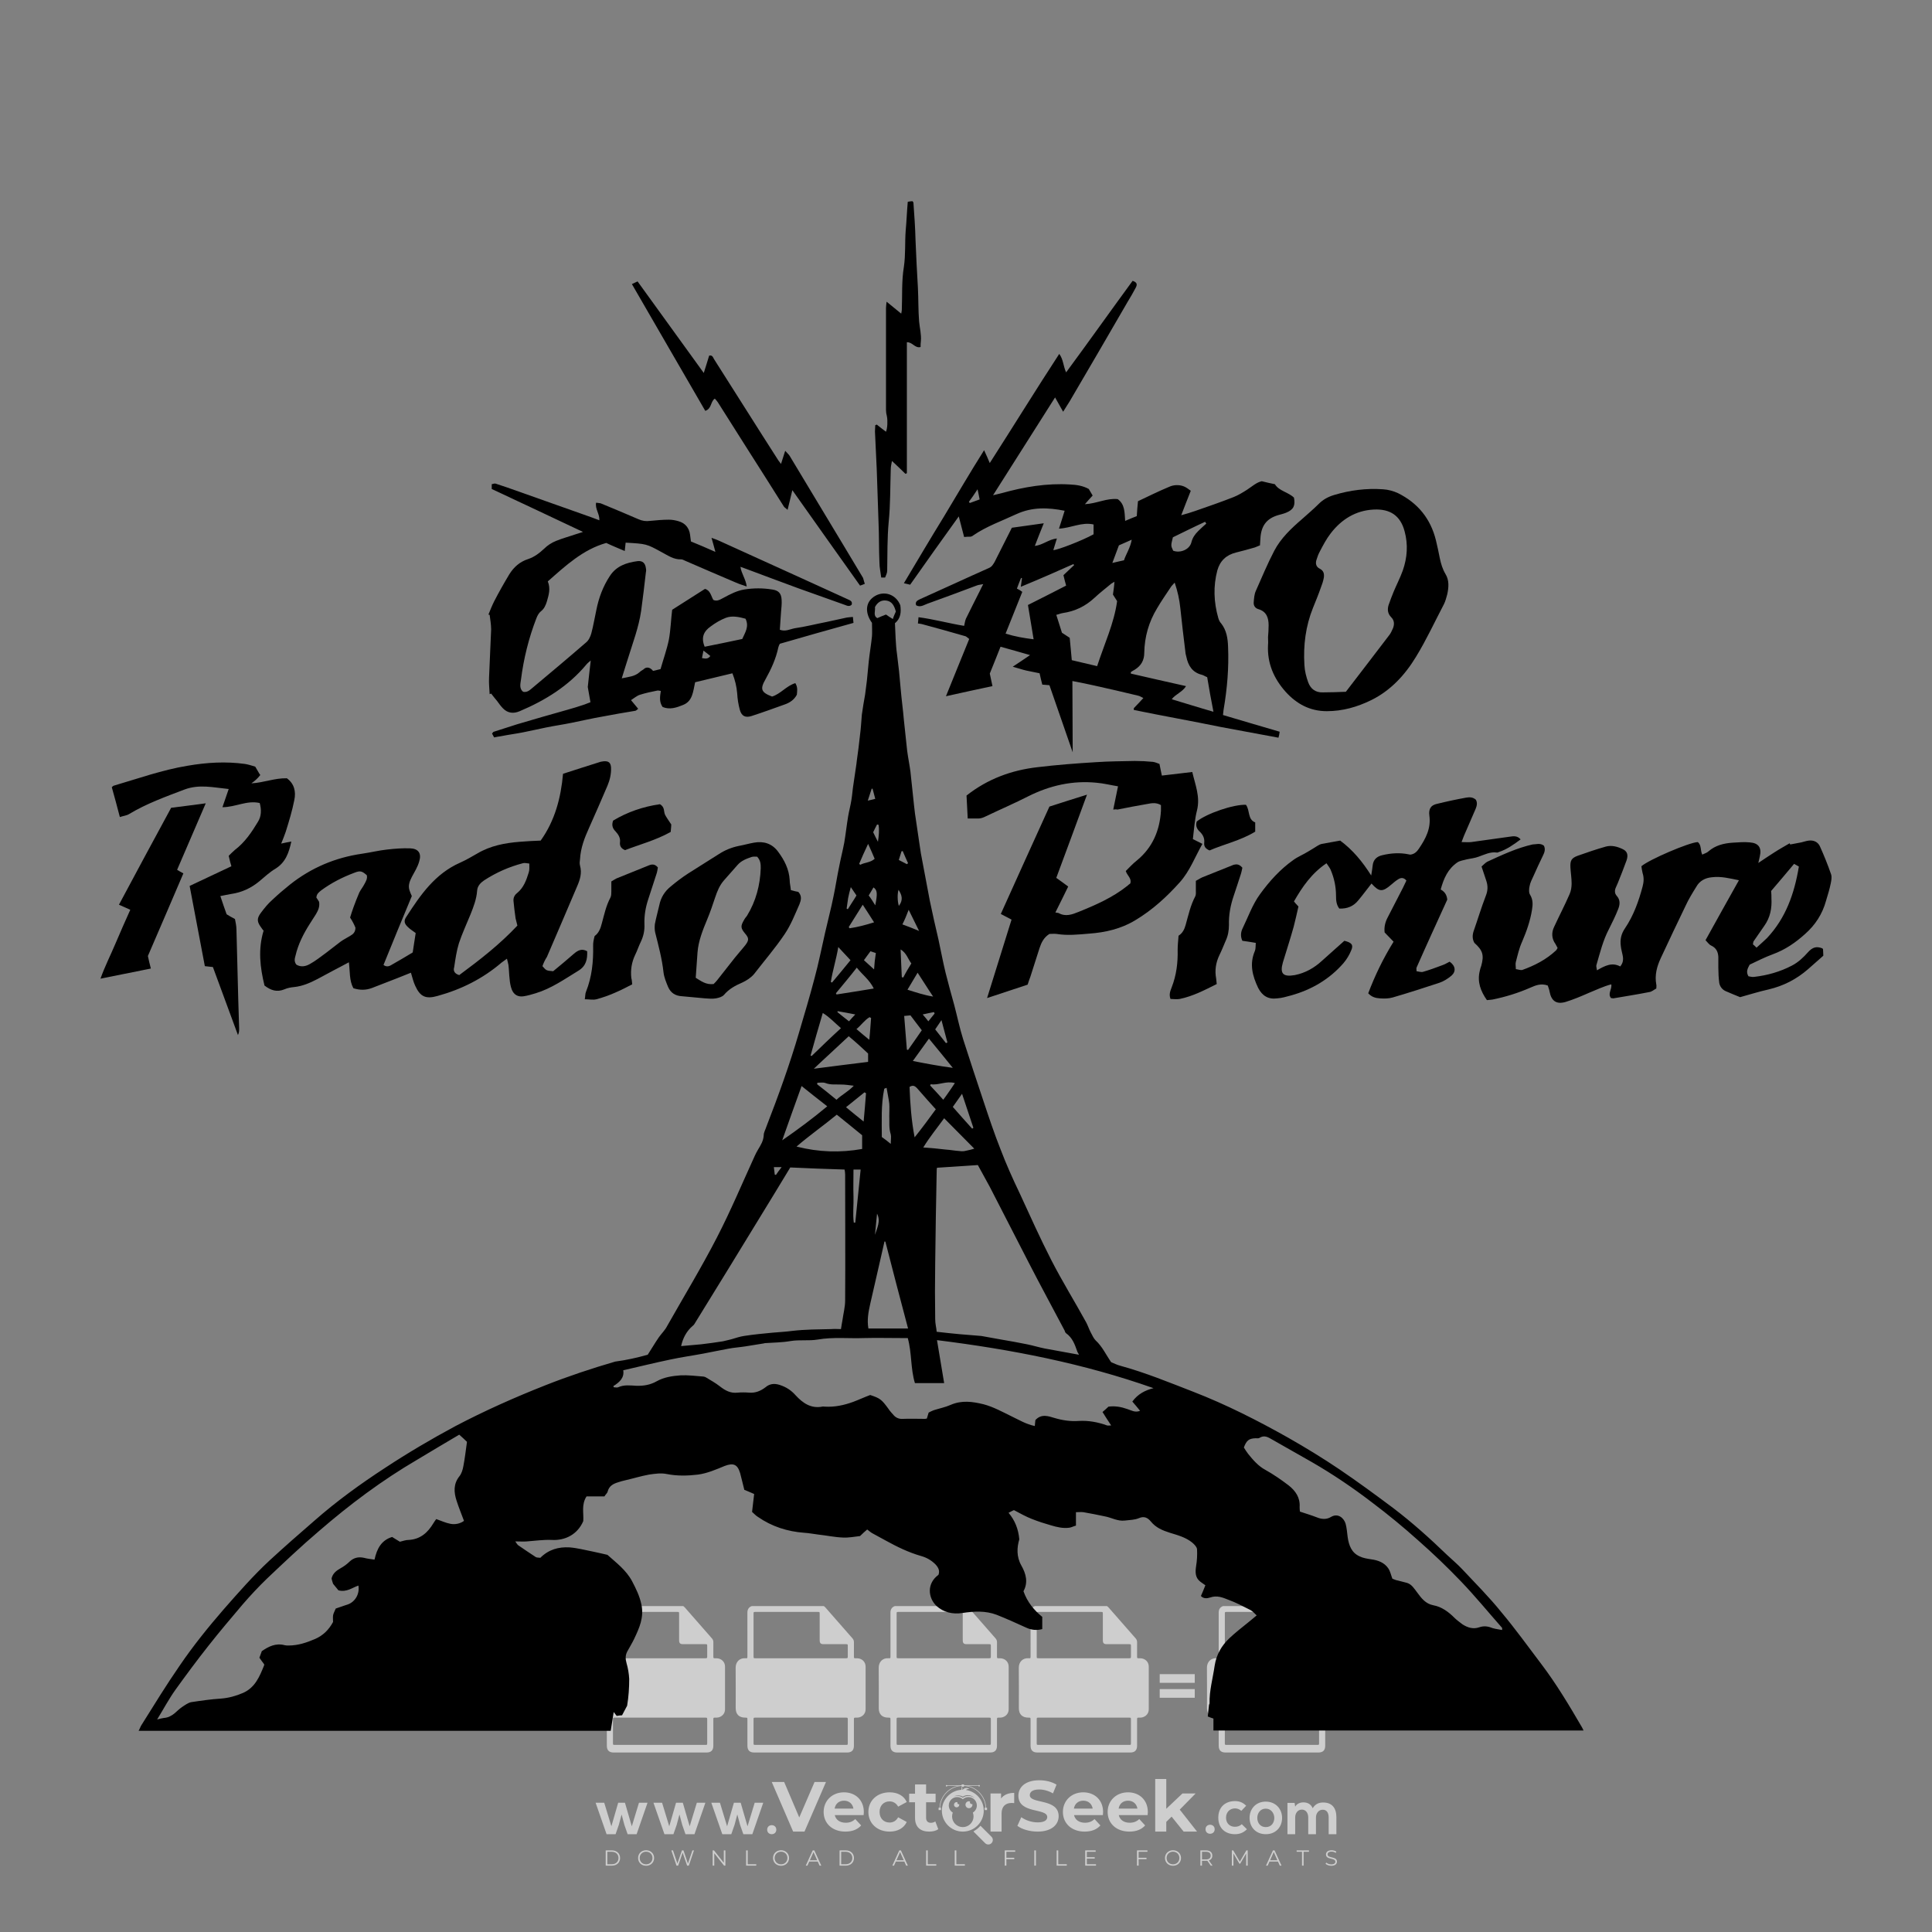 <?xml version="1.0" encoding="iso-8859-1"?>
<!-- Generator: Adobe Illustrator 24.3.0, SVG Export Plug-In . SVG Version: 6.00 Build 0)  -->
<svg version="1.1" id="Layer_1" xmlns="http://www.w3.org/2000/svg" xmlns:xlink="http://www.w3.org/1999/xlink" x="0px" y="0px"
	 viewBox="0 0 500 500" style="enable-background:new 0 0 500 500;" xml:space="preserve">
<rect x="0" y="0" width="500" height="500" fill="#808080" stroke="none"/>
<g id="watermark_1_">
	<g>
		<g id="watermark" style="opacity:0.61;">
			<g>
				<g>
					<g>
						<g>
							<polygon style="fill:#FFFFFF;" points="213.765,461.172 208.204,474.017 205.268,474.017 199.726,461.172 202.938,461.172 
								206.846,470.347 210.81,461.172 							"/>
						</g>
						<g>
							<path style="fill:#FFFFFF;" d="M223.507,469.741h-7.469c0.275,1.23,1.321,1.982,2.826,1.982c1.046,0,1.798-0.312,2.477-0.954
								l1.523,1.651c-0.917,1.046-2.294,1.597-4.074,1.597c-3.413,0-5.634-2.147-5.634-5.083c0-2.954,2.257-5.083,5.267-5.083
								c2.899,0,5.138,1.945,5.138,5.12C223.562,469.191,223.526,469.503,223.507,469.741 M216.002,468.071h4.863
								c-0.202-1.248-1.138-2.055-2.422-2.055C217.139,466.016,216.204,466.805,216.002,468.071"/>
						</g>
						<g>
							<path style="fill:#FFFFFF;" d="M224.735,468.934c0-2.973,2.294-5.083,5.505-5.083c2.074,0,3.707,0.899,4.423,2.514
								l-2.22,1.193c-0.532-0.936-1.321-1.358-2.221-1.358c-1.45,0-2.587,1.009-2.587,2.734c0,1.725,1.138,2.734,2.587,2.734
								c0.899,0,1.688-0.404,2.221-1.358l2.22,1.211c-0.716,1.578-2.349,2.495-4.423,2.495
								C227.029,474.017,224.735,471.907,224.735,468.934"/>
						</g>
						<g>
							<path style="fill:#FFFFFF;" d="M242.828,473.393c-0.587,0.422-1.45,0.624-2.331,0.624c-2.33,0-3.688-1.193-3.688-3.542
								v-4.055h-1.523v-2.202h1.523v-2.404h2.863v2.404h2.459v2.202h-2.459v4.019c0,0.844,0.458,1.303,1.229,1.303
								c0.422,0,0.844-0.128,1.156-0.367L242.828,473.393z"/>
						</g>
					</g>
					<g>
						<path style="fill:#FFFFFF;" d="M262.474,463.997v2.643c-0.238-0.018-0.422-0.037-0.642-0.037
							c-1.578,0-2.624,0.862-2.624,2.753v4.661h-2.863v-9.873h2.734v1.303C259.776,464.493,260.951,463.997,262.474,463.997"/>
					</g>
					<g>
						<path style="fill:#FFFFFF;" d="M263.299,472.53l1.009-2.239c1.083,0.789,2.697,1.339,4.239,1.339
							c1.762,0,2.477-0.587,2.477-1.376c0-2.404-7.469-0.752-7.469-5.524c0-2.184,1.762-4,5.413-4c1.615,0,3.267,0.385,4.459,1.138
							l-0.918,2.257c-1.193-0.679-2.422-1.009-3.56-1.009c-1.761,0-2.44,0.66-2.44,1.468c0,2.367,7.468,0.734,7.468,5.45
							c0,2.147-1.78,3.982-5.45,3.982C266.492,474.017,264.437,473.411,263.299,472.53"/>
					</g>
					<g>
						<path style="fill:#FFFFFF;" d="M285.428,469.741h-7.469c0.275,1.23,1.321,1.982,2.826,1.982c1.046,0,1.798-0.312,2.477-0.954
							l1.523,1.651c-0.918,1.046-2.294,1.597-4.074,1.597c-3.413,0-5.634-2.147-5.634-5.083c0-2.954,2.257-5.083,5.267-5.083
							c2.9,0,5.138,1.945,5.138,5.12C285.484,469.191,285.447,469.503,285.428,469.741 M277.923,468.071h4.863
							c-0.202-1.248-1.138-2.055-2.422-2.055C279.061,466.016,278.125,466.805,277.923,468.071"/>
					</g>
					<g>
						<path style="fill:#FFFFFF;" d="M297.007,469.741h-7.469c0.275,1.23,1.321,1.982,2.826,1.982c1.046,0,1.798-0.312,2.477-0.954
							l1.523,1.651c-0.918,1.046-2.294,1.597-4.074,1.597c-3.413,0-5.634-2.147-5.634-5.083c0-2.954,2.257-5.083,5.267-5.083
							c2.899,0,5.138,1.945,5.138,5.12C297.062,469.191,297.025,469.503,297.007,469.741 M289.501,468.071h4.863
							c-0.202-1.248-1.138-2.055-2.422-2.055C290.639,466.016,289.703,466.805,289.501,468.071"/>
					</g>
					<g>
						<polygon style="fill:#FFFFFF;" points="303.208,470.145 301.831,471.503 301.831,474.017 298.969,474.017 298.969,460.401 
							301.831,460.401 301.831,468.108 306.016,464.144 309.429,464.144 305.318,468.328 309.796,474.017 306.327,474.017 						"/>
					</g>
					<g>
						<path style="fill:#FFFFFF;" d="M256.601,475.359L256.601,475.359l-2.86-2.86c-0.435,0.508-0.953,0.943-1.534,1.284
							c-0.092,0.069-0.186,0.136-0.283,0.199l3.027,3.027c0.456,0.456,1.195,0.456,1.65,0
							C257.057,476.554,257.057,475.815,256.601,475.359"/>
					</g>
					<g>
						<path style="fill:#FFFFFF;" d="M249.984,463.244c0.221-0.173,0.495-0.281,0.797-0.281c0.042,0,0.083,0.002,0.124,0.006
							c-0.214-0.156-0.478-0.249-0.764-0.249c-0.395,0-0.744,0.18-0.981,0.458c-0.051,0-0.1,0.006-0.151,0.008
							c0.039-0.077,0.064-0.162,0.064-0.255c0-0.234-0.143-0.434-0.346-0.519c0.087,0.126,0.138,0.279,0.138,0.445
							c0,0.122-0.031,0.237-0.081,0.341c-2.811,0.201-5.03,2.539-5.03,5.4c0,2.993,2.426,5.42,5.42,5.42
							c2.993,0,5.42-2.426,5.42-5.42C254.595,465.879,252.593,463.635,249.984,463.244 M247.983,464.656
							c0.435,0,0.844,0.112,1.199,0.309c0.374-0.245,0.82-0.387,1.299-0.387c0.711,0,1.348,0.312,1.784,0.806
							c-0.435-0.379-1.004-0.61-1.627-0.61c-0.449,0-0.87,0.12-1.234,0.329c-0.079,0.046-0.156,0.096-0.229,0.15
							c-0.065-0.048-0.133-0.093-0.204-0.134c-0.369-0.219-0.8-0.344-1.26-0.344c-0.3,0-0.588,0.054-0.854,0.152
							C247.196,464.754,247.578,464.656,247.983,464.656 M251.772,469.098c0.115,0.305,0.181,0.634,0.181,0.979
							c0,1.534-1.244,2.777-2.778,2.777c-1.534,0-2.777-1.243-2.777-2.777c0-0.345,0.066-0.674,0.181-0.979
							c-0.62-0.382-1.035-1.064-1.035-1.846c0-1.197,0.971-2.168,2.168-2.168c0.565,0,1.078,0.218,1.463,0.572
							c0.386-0.354,0.899-0.572,1.464-0.572c1.197,0,2.168,0.971,2.168,2.168C252.807,468.034,252.392,468.716,251.772,469.098"/>
					</g>
					<g>
						<path style="fill:#FFFFFF;" d="M251.666,467.061c0,0.497-0.404,0.901-0.901,0.901c-0.497,0-0.901-0.404-0.901-0.901
							s0.404-0.901,0.901-0.901c0.101,0,0.197,0.017,0.287,0.047c-0.03,0.062-0.045,0.132-0.045,0.204
							c0,0.273,0.221,0.494,0.494,0.494c0.05,0,0.099-0.008,0.146-0.022C251.66,466.941,251.666,467,251.666,467.061"/>
					</g>
					<g>
						<path style="fill:#FFFFFF;" d="M248.255,467.061c0,0.376-0.305,0.681-0.681,0.681c-0.376,0-0.681-0.305-0.681-0.681
							s0.305-0.681,0.681-0.681c0.076,0,0.149,0.013,0.217,0.035c-0.023,0.047-0.034,0.1-0.034,0.155
							c0,0.206,0.167,0.374,0.374,0.374c0.038,0,0.075-0.006,0.11-0.017C248.25,466.97,248.255,467.015,248.255,467.061"/>
					</g>
					<g>
						<g>
							<g>
								<rect x="242.908" y="467.83" style="fill:#FFFFFF;" width="0.616" height="0.616"/>
							</g>
							<g>
								<rect x="254.827" y="467.83" style="fill:#FFFFFF;" width="0.616" height="0.616"/>
							</g>
							<g>
								<path style="fill:#FFFFFF;" d="M255.205,468.082h-0.14c0-3.248-2.642-5.89-5.89-5.89c-3.248,0-5.89,2.642-5.89,5.89h-0.14
									c0-1.611,0.627-3.125,1.766-4.264c1.139-1.139,2.653-1.766,4.264-1.766c1.611,0,3.125,0.627,4.264,1.766
									C254.578,464.957,255.205,466.471,255.205,468.082"/>
							</g>
						</g>
						<g>
							<rect x="248.868" y="461.814" style="fill:#FFFFFF;" width="0.616" height="0.616"/>
						</g>
						<g>
							<rect x="244.95" y="462.052" style="fill:#FFFFFF;" width="8.45" height="0.14"/>
						</g>
						<g>
							<path style="fill:#FFFFFF;" d="M245.174,462.15c0,0.108-0.088,0.196-0.196,0.196c-0.108,0-0.196-0.088-0.196-0.196
								c0-0.108,0.088-0.196,0.196-0.196C245.086,461.954,245.174,462.042,245.174,462.15"/>
						</g>
						<g>
							<path style="fill:#FFFFFF;" d="M253.596,462.15c0,0.108-0.088,0.196-0.196,0.196c-0.108,0-0.196-0.088-0.196-0.196
								c0-0.108,0.088-0.196,0.196-0.196C253.509,461.954,253.596,462.042,253.596,462.15"/>
						</g>
					</g>
				</g>
				<g>
					<path style="fill:#FFFFFF;" d="M314.356,473.409c0,1.559-2.364,1.559-2.364,0C311.993,471.851,314.356,471.851,314.356,473.409
						z"/>
				</g>
				<g>
					<g>
						<g>
							<path style="fill:#FFFFFF;" d="M161.739,466.549l1.772,6.088l1.855-6.088h2.215l-2.823,8.14h-2.33l-0.837-2.396l-0.722-2.708
								l-0.722,2.708l-0.837,2.396h-2.33l-2.839-8.14h2.231l1.855,6.088l1.756-6.088H161.739z"/>
						</g>
						<g>
							<path style="fill:#FFFFFF;" d="M176.713,466.549l1.772,6.088l1.855-6.088h2.215l-2.823,8.14h-2.33l-0.837-2.396l-0.722-2.708
								l-0.722,2.708l-0.837,2.396h-2.33l-2.839-8.14h2.231l1.855,6.088l1.756-6.088H176.713z"/>
						</g>
						<g>
							<path style="fill:#FFFFFF;" d="M191.687,466.549l1.772,6.088l1.855-6.088h2.215l-2.823,8.14h-2.33l-0.837-2.396l-0.722-2.708
								l-0.722,2.708l-0.837,2.396h-2.33l-2.839-8.14h2.231l1.855,6.088l1.756-6.088H191.687z"/>
						</g>
					</g>
					<g>
						<path style="fill:#FFFFFF;" d="M200.908,473.52c0,1.559-2.364,1.559-2.364,0C198.545,471.962,200.908,471.962,200.908,473.52z
							"/>
					</g>
					<g>
						<path style="fill:#FFFFFF;" d="M322.71,473.409c-0.935,0.919-1.919,1.28-3.117,1.28c-2.346,0-4.3-1.411-4.3-4.282
							s1.953-4.284,4.3-4.284c1.149,0,2.035,0.329,2.921,1.199l-1.264,1.329c-0.476-0.428-1.066-0.64-1.623-0.64
							c-1.346,0-2.33,0.985-2.33,2.396c0,1.542,1.05,2.362,2.297,2.362c0.64,0,1.28-0.18,1.772-0.672L322.71,473.409z"/>
					</g>
					<g>
						<path style="fill:#FFFFFF;" d="M331.805,470.472c0,2.33-1.591,4.217-4.217,4.217c-2.626,0-4.201-1.887-4.201-4.217
							c0-2.314,1.609-4.217,4.185-4.217C330.149,466.255,331.805,468.158,331.805,470.472z M325.389,470.472
							c0,1.231,0.739,2.38,2.199,2.38c1.46,0,2.199-1.149,2.199-2.38c0-1.215-0.854-2.396-2.199-2.396
							C326.144,468.077,325.389,469.258,325.389,470.472z"/>
					</g>
					<g>
						<path style="fill:#FFFFFF;" d="M338.572,474.689v-4.332c0-1.068-0.559-2.035-1.658-2.035c-1.082,0-1.722,0.967-1.722,2.035
							v4.332h-2.003v-8.107h1.855l0.148,0.985c0.426-0.82,1.362-1.116,2.133-1.116c0.969,0,1.937,0.394,2.396,1.51
							c0.723-1.149,1.658-1.478,2.708-1.478c2.297,0,3.43,1.412,3.43,3.84v4.365h-2.003v-4.365c0-1.066-0.442-1.97-1.526-1.97
							c-1.082,0-1.756,0.935-1.756,2.003v4.332H338.572z"/>
					</g>
				</g>
			</g>
		</g>
		<g style="opacity:0.61;">
			<g>
				<g>
					<path style="fill:#FFFFFF;" d="M345.988,431.299c-0.006-1.224-0.959-2.121-2.189-2.14c-0.924-0.014-0.832,0.12-0.834-0.867
						c-0.003-1.097-0.007-2.194,0.003-3.292c0.003-0.379-0.112-0.691-0.362-0.976c-2.342-2.668-4.678-5.342-7.019-8.011
						c-0.12-0.137-0.275-0.244-0.414-0.366c-6.214,0-12.427,0-18.641,0c-0.794,0.293-1.14,0.868-1.138,1.709
						c0.01,3.748,0.004,7.496,0.004,11.243c0,0.556-0.003,0.589-0.55,0.551c-1.497-0.102-2.516,0.986-2.497,2.492
						c0.044,3.476,0.013,6.953,0.014,10.429c0.001,1.58,0.867,2.443,2.45,2.449c0.582,0.002,0.582,0.002,0.582,0.6
						c0,2.219-0.001,4.438,0.001,6.657c0.001,1.192,0.58,1.771,1.768,1.771c8.013,0.001,16.027,0.001,24.04,0
						c1.168,0,1.755-0.583,1.757-1.745c0.002-2.256,0-4.512,0.001-6.768c0-0.512,0.002-0.511,0.52-0.515
						c0.271-0.002,0.541,0.008,0.809-0.058c0.996-0.246,1.69-1.044,1.694-2.069C346.003,438.696,346.005,434.997,345.988,431.299z
						 M317.537,417.162c5.337,0,10.674,0,16.01,0c0.548,0,0.554,0.007,0.554,0.561c0.001,2.243-0.001,4.486,0.001,6.73
						c0.001,0.811,0.249,1.059,1.06,1.059c1.91,0.001,3.821,0,5.731,0.001c0.458,0,0.479,0.021,0.481,0.483
						c0.003,0.887,0.002,1.775,0,2.662c-0.001,0.477-0.024,0.498-0.504,0.499c-3.895,0.001-7.79,0-11.684,0
						c-3.882,0-7.765,0-11.647,0c-0.55,0-0.552-0.001-0.552-0.561c-0.001-3.624-0.001-7.247,0-10.871
						C316.987,417.166,316.991,417.162,317.537,417.162z M340.822,451.579c-3.883,0.001-7.766,0-11.65,0c-3.871,0-7.742,0-11.613,0
						c-0.572,0-0.574-0.002-0.574-0.579c-0.001-1.997-0.001-3.994,0.001-5.991c0-0.464,0.023-0.486,0.478-0.487
						c7.803-0.001,15.607-0.001,23.41,0c0.478,0,0.499,0.02,0.499,0.503c0.002,1.997,0.001,3.994,0,5.991
						C341.375,451.574,341.37,451.579,340.822,451.579z"/>
				</g>
				<g>
					<g>
						<rect x="327.418" y="417.053" style="fill:#FFFFFF;" width="1.757" height="1.054"/>
					</g>
					<g>
						<rect x="325.662" y="418.107" style="fill:#FFFFFF;" width="1.757" height="1.054"/>
					</g>
					<g>
						<rect x="327.418" y="419.161" style="fill:#FFFFFF;" width="1.757" height="1.054"/>
					</g>
					<g>
						<rect x="325.662" y="420.215" style="fill:#FFFFFF;" width="1.757" height="1.054"/>
					</g>
					<g>
						<rect x="327.418" y="421.269" style="fill:#FFFFFF;" width="1.757" height="1.054"/>
					</g>
					<g>
						<rect x="325.662" y="422.323" style="fill:#FFFFFF;" width="1.757" height="1.054"/>
					</g>
					<g>
						<rect x="327.418" y="423.378" style="fill:#FFFFFF;" width="1.757" height="1.054"/>
					</g>
					<g>
						<rect x="325.662" y="424.432" style="fill:#FFFFFF;" width="1.757" height="1.054"/>
					</g>
					<g>
						<rect x="327.418" y="425.486" style="fill:#FFFFFF;" width="1.757" height="1.054"/>
					</g>
					<g>
						<rect x="325.662" y="426.54" style="fill:#FFFFFF;" width="1.757" height="1.054"/>
					</g>
					<g>
						<rect x="327.418" y="427.594" style="fill:#FFFFFF;" width="1.757" height="1.054"/>
					</g>
					<g>
						<rect x="325.662" y="428.648" style="fill:#FFFFFF;" width="1.757" height="1.054"/>
					</g>
				</g>
			</g>
			<g>
				<path style="fill:#FFFFFF;" d="M187.637,431.299c-0.006-1.224-0.959-2.121-2.189-2.14c-0.924-0.014-0.832,0.12-0.834-0.867
					c-0.003-1.097-0.007-2.194,0.003-3.292c0.003-0.379-0.112-0.691-0.362-0.976c-2.342-2.668-4.678-5.342-7.019-8.011
					c-0.12-0.137-0.275-0.244-0.414-0.366c-6.214,0-12.427,0-18.641,0c-0.794,0.293-1.14,0.868-1.138,1.709
					c0.01,3.748,0.004,7.496,0.004,11.243c0,0.556-0.003,0.589-0.55,0.551c-1.497-0.102-2.516,0.986-2.497,2.492
					c0.044,3.476,0.013,6.953,0.014,10.429c0.001,1.58,0.867,2.443,2.45,2.449c0.582,0.002,0.582,0.002,0.582,0.6
					c0,2.219-0.001,4.438,0.001,6.657c0.001,1.192,0.58,1.771,1.768,1.771c8.013,0.001,16.027,0.001,24.04,0
					c1.168,0,1.755-0.583,1.757-1.745c0.002-2.256,0-4.512,0.001-6.768c0-0.512,0.002-0.511,0.52-0.515
					c0.271-0.002,0.541,0.008,0.809-0.058c0.996-0.246,1.69-1.044,1.694-2.069C187.652,438.696,187.655,434.997,187.637,431.299z
					 M159.187,417.162c5.337,0,10.674,0,16.01,0c0.548,0,0.554,0.007,0.554,0.561c0.001,2.243-0.001,4.486,0.001,6.73
					c0.001,0.811,0.249,1.059,1.06,1.059c1.91,0.001,3.821,0,5.731,0.001c0.458,0,0.479,0.021,0.481,0.483
					c0.003,0.887,0.002,1.775,0,2.662c-0.001,0.477-0.024,0.498-0.504,0.499c-3.895,0.001-7.79,0-11.684,0
					c-3.882,0-7.765,0-11.647,0c-0.55,0-0.552-0.001-0.552-0.561c-0.001-3.624-0.001-7.247,0-10.871
					C158.636,417.166,158.64,417.162,159.187,417.162z M182.472,451.579c-3.883,0.001-7.766,0-11.65,0c-3.871,0-7.742,0-11.613,0
					c-0.572,0-0.574-0.002-0.574-0.579c-0.001-1.997-0.001-3.994,0.001-5.991c0-0.464,0.023-0.486,0.478-0.487
					c7.803-0.001,15.607-0.001,23.41,0c0.478,0,0.499,0.02,0.499,0.503c0.002,1.997,0.001,3.994,0,5.991
					C183.024,451.574,183.019,451.579,182.472,451.579z"/>
			</g>
			<g>
				<path style="fill:#FFFFFF;" d="M159.779,440.669v-7.897h2.779c0.375,0,0.726,0.061,1.053,0.182
					c0.327,0.121,0.612,0.292,0.855,0.513c0.242,0.221,0.434,0.483,0.573,0.789c0.14,0.305,0.21,0.642,0.21,1.009
					c0,0.375-0.07,0.715-0.21,1.02c-0.14,0.305-0.331,0.568-0.573,0.789c-0.243,0.221-0.528,0.392-0.855,0.513
					c-0.327,0.121-0.678,0.182-1.053,0.182h-1.29v2.901H159.779z M162.58,436.356c0.39,0,0.684-0.111,0.882-0.331
					c0.199-0.22,0.298-0.474,0.298-0.761c0-0.14-0.024-0.276-0.072-0.408c-0.048-0.132-0.121-0.248-0.221-0.347
					c-0.099-0.099-0.223-0.178-0.37-0.237c-0.147-0.059-0.32-0.089-0.518-0.089h-1.312v2.173H162.58z"/>
				<path style="fill:#FFFFFF;" d="M166.308,432.771h1.731l3.177,5.294h0.088l-0.088-1.522v-3.772h1.478v7.897h-1.566l-3.353-5.592
					h-0.088l0.088,1.522v4.07h-1.467V432.771z"/>
				<path style="fill:#FFFFFF;" d="M177.922,436.334h3.872c0.022,0.089,0.04,0.195,0.055,0.32c0.014,0.125,0.022,0.25,0.022,0.375
					c0,0.507-0.077,0.985-0.231,1.434c-0.154,0.449-0.397,0.849-0.728,1.202c-0.353,0.375-0.776,0.666-1.268,0.871
					c-0.493,0.206-1.055,0.309-1.688,0.309c-0.574,0-1.114-0.103-1.622-0.309c-0.507-0.206-0.948-0.492-1.323-0.86
					c-0.375-0.367-0.673-0.803-0.894-1.307c-0.221-0.504-0.331-1.053-0.331-1.649c0-0.595,0.11-1.145,0.331-1.649
					c0.221-0.504,0.518-0.939,0.894-1.307c0.375-0.367,0.816-0.654,1.323-0.86c0.507-0.206,1.048-0.309,1.622-0.309
					c0.64,0,1.211,0.11,1.715,0.331c0.504,0.221,0.935,0.526,1.296,0.915l-1.025,1.004c-0.258-0.272-0.544-0.48-0.861-0.623
					c-0.316-0.143-0.695-0.215-1.136-0.215c-0.361,0-0.703,0.065-1.026,0.193c-0.324,0.129-0.607,0.311-0.85,0.546
					c-0.242,0.235-0.436,0.52-0.579,0.855c-0.143,0.335-0.215,0.708-0.215,1.119c0,0.412,0.072,0.785,0.215,1.12
					c0.143,0.335,0.338,0.62,0.584,0.855c0.246,0.235,0.531,0.418,0.855,0.546c0.323,0.129,0.669,0.193,1.037,0.193
					c0.419,0,0.773-0.061,1.064-0.182c0.29-0.121,0.538-0.278,0.744-0.469c0.148-0.132,0.275-0.3,0.381-0.502
					c0.106-0.202,0.189-0.428,0.248-0.678h-2.482V436.334z"/>
			</g>
			<g>
				<path style="fill:#FFFFFF;" d="M224.019,431.299c-0.006-1.224-0.959-2.121-2.189-2.14c-0.924-0.014-0.832,0.12-0.834-0.867
					c-0.003-1.097-0.007-2.194,0.003-3.292c0.003-0.379-0.112-0.691-0.362-0.976c-2.342-2.668-4.678-5.342-7.019-8.011
					c-0.12-0.137-0.275-0.244-0.414-0.366c-6.214,0-12.427,0-18.641,0c-0.794,0.293-1.14,0.868-1.138,1.709
					c0.01,3.748,0.004,7.496,0.004,11.243c0,0.556-0.003,0.589-0.55,0.551c-1.497-0.102-2.516,0.986-2.497,2.492
					c0.044,3.476,0.013,6.953,0.014,10.429c0.001,1.58,0.867,2.443,2.45,2.449c0.582,0.002,0.582,0.002,0.582,0.6
					c0,2.219-0.001,4.438,0.001,6.657c0.001,1.192,0.58,1.771,1.768,1.771c8.013,0.001,16.027,0.001,24.04,0
					c1.168,0,1.755-0.583,1.757-1.745c0.002-2.256,0-4.512,0.001-6.768c0-0.512,0.002-0.511,0.52-0.515
					c0.271-0.002,0.541,0.008,0.809-0.058c0.997-0.246,1.69-1.044,1.694-2.069C224.034,438.696,224.036,434.997,224.019,431.299z
					 M195.568,417.162c5.337,0,10.674,0,16.01,0c0.548,0,0.554,0.007,0.554,0.561c0.001,2.243-0.001,4.486,0.001,6.73
					c0.001,0.811,0.249,1.059,1.06,1.059c1.91,0.001,3.821,0,5.731,0.001c0.458,0,0.479,0.021,0.481,0.483
					c0.003,0.887,0.002,1.775,0,2.662c-0.001,0.477-0.024,0.498-0.504,0.499c-3.895,0.001-7.79,0-11.684,0
					c-3.882,0-7.765,0-11.647,0c-0.55,0-0.552-0.001-0.552-0.561c-0.001-3.624-0.001-7.247,0-10.871
					C195.018,417.166,195.022,417.162,195.568,417.162z M218.854,451.579c-3.883,0.001-7.766,0-11.65,0c-3.871,0-7.742,0-11.613,0
					c-0.572,0-0.574-0.002-0.574-0.579c-0.001-1.997-0.001-3.994,0.001-5.991c0-0.464,0.023-0.486,0.478-0.487
					c7.803-0.001,15.607-0.001,23.41,0c0.478,0,0.499,0.02,0.499,0.503c0.002,1.997,0.001,3.994,0,5.991
					C219.406,451.574,219.401,451.579,218.854,451.579z"/>
			</g>
			<g>
				<path style="fill:#FFFFFF;" d="M205.111,432.771h1.699l2.967,7.897h-1.644l-0.651-1.886h-3.044l-0.651,1.886h-1.643
					L205.111,432.771z M206.997,437.415l-0.706-1.974l-0.287-0.96h-0.088l-0.287,0.96l-0.706,1.974H206.997z"/>
				<path style="fill:#FFFFFF;" d="M211.331,434.536c-0.125,0-0.245-0.024-0.359-0.072c-0.114-0.048-0.213-0.114-0.298-0.199
					c-0.084-0.084-0.151-0.182-0.198-0.292c-0.048-0.11-0.072-0.232-0.072-0.364s0.024-0.254,0.072-0.364
					c0.048-0.11,0.114-0.208,0.198-0.292c0.084-0.084,0.184-0.151,0.298-0.198c0.114-0.048,0.233-0.072,0.359-0.072
					c0.257,0,0.478,0.09,0.662,0.27c0.184,0.181,0.276,0.399,0.276,0.656s-0.092,0.476-0.276,0.656
					C211.809,434.446,211.589,434.536,211.331,434.536z M210.615,440.669v-5.404h1.445v5.404H210.615z"/>
			</g>
			<g>
				<path style="fill:#FFFFFF;" d="M261.044,431.299c-0.006-1.224-0.959-2.121-2.189-2.14c-0.924-0.014-0.832,0.12-0.834-0.867
					c-0.003-1.097-0.007-2.194,0.003-3.292c0.003-0.379-0.112-0.691-0.362-0.976c-2.342-2.668-4.678-5.342-7.019-8.011
					c-0.12-0.137-0.275-0.244-0.414-0.366c-6.214,0-12.427,0-18.641,0c-0.794,0.293-1.14,0.868-1.138,1.709
					c0.01,3.748,0.004,7.496,0.004,11.243c0,0.556-0.003,0.589-0.55,0.551c-1.497-0.102-2.516,0.986-2.497,2.492
					c0.044,3.476,0.013,6.953,0.014,10.429c0.001,1.58,0.867,2.443,2.45,2.449c0.582,0.002,0.582,0.002,0.582,0.6
					c0,2.219-0.001,4.438,0.001,6.657c0.001,1.192,0.58,1.771,1.768,1.771c8.013,0.001,16.027,0.001,24.04,0
					c1.168,0,1.755-0.583,1.757-1.745c0.002-2.256,0-4.512,0.001-6.768c0-0.512,0.002-0.511,0.52-0.515
					c0.271-0.002,0.541,0.008,0.809-0.058c0.996-0.246,1.69-1.044,1.694-2.069C261.059,438.696,261.061,434.997,261.044,431.299z
					 M232.593,417.162c5.337,0,10.674,0,16.01,0c0.548,0,0.554,0.007,0.554,0.561c0.001,2.243-0.001,4.486,0.001,6.73
					c0.001,0.811,0.249,1.059,1.06,1.059c1.91,0.001,3.821,0,5.731,0.001c0.458,0,0.479,0.021,0.481,0.483
					c0.003,0.887,0.002,1.775,0,2.662c-0.001,0.477-0.024,0.498-0.504,0.499c-3.895,0.001-7.79,0-11.684,0
					c-3.882,0-7.765,0-11.647,0c-0.55,0-0.552-0.001-0.552-0.561c-0.001-3.624-0.001-7.247,0-10.871
					C232.042,417.166,232.047,417.162,232.593,417.162z M255.878,451.579c-3.883,0.001-7.766,0-11.65,0c-3.871,0-7.742,0-11.613,0
					c-0.572,0-0.574-0.002-0.574-0.579c-0.001-1.997-0.001-3.994,0.001-5.991c0-0.464,0.023-0.486,0.478-0.487
					c7.803-0.001,15.607-0.001,23.41,0c0.478,0,0.499,0.02,0.499,0.503c0.002,1.997,0.001,3.994,0,5.991
					C256.431,451.574,256.426,451.579,255.878,451.579z"/>
			</g>
			<g>
				<path style="fill:#FFFFFF;" d="M236.361,440.845c-0.338,0-0.662-0.048-0.971-0.143c-0.309-0.095-0.592-0.239-0.849-0.43
					c-0.257-0.191-0.481-0.425-0.673-0.7c-0.191-0.276-0.342-0.597-0.452-0.965l1.401-0.551c0.103,0.397,0.283,0.726,0.54,0.987
					c0.257,0.261,0.596,0.392,1.015,0.392c0.154,0,0.303-0.02,0.447-0.061c0.143-0.04,0.272-0.099,0.386-0.176
					s0.204-0.175,0.27-0.292c0.066-0.118,0.099-0.254,0.099-0.408c0-0.147-0.026-0.279-0.077-0.397
					c-0.051-0.117-0.138-0.227-0.259-0.331c-0.121-0.103-0.28-0.202-0.475-0.298c-0.195-0.095-0.435-0.195-0.722-0.298l-0.485-0.176
					c-0.213-0.073-0.429-0.173-0.645-0.298c-0.217-0.125-0.413-0.276-0.59-0.452c-0.177-0.176-0.322-0.384-0.436-0.623
					c-0.114-0.239-0.171-0.509-0.171-0.81c0-0.309,0.06-0.597,0.182-0.866c0.121-0.268,0.294-0.503,0.518-0.706
					c0.224-0.202,0.492-0.36,0.805-0.474s0.66-0.171,1.042-0.171c0.397,0,0.74,0.053,1.031,0.16
					c0.291,0.107,0.537,0.243,0.739,0.408c0.202,0.165,0.366,0.348,0.491,0.546c0.125,0.199,0.217,0.386,0.276,0.563l-1.312,0.551
					c-0.074-0.221-0.208-0.419-0.402-0.596c-0.195-0.176-0.462-0.265-0.8-0.265c-0.324,0-0.592,0.075-0.805,0.226
					c-0.213,0.151-0.32,0.348-0.32,0.59c0,0.235,0.103,0.436,0.309,0.601c0.206,0.165,0.533,0.325,0.982,0.48l0.497,0.165
					c0.316,0.111,0.605,0.237,0.866,0.381c0.261,0.143,0.485,0.314,0.673,0.513c0.187,0.199,0.331,0.425,0.43,0.678
					c0.1,0.254,0.149,0.546,0.149,0.877c0,0.412-0.083,0.767-0.248,1.064c-0.165,0.298-0.377,0.542-0.634,0.734
					c-0.258,0.191-0.548,0.335-0.872,0.43C236.986,440.797,236.67,440.845,236.361,440.845z"/>
				<path style="fill:#FFFFFF;" d="M239.516,432.771h1.61l1.633,4.754l0.287,1.015h0.088l0.309-1.015l1.699-4.754h1.61l-2.879,7.897
					h-1.566L239.516,432.771z"/>
				<path style="fill:#FFFFFF;" d="M251.097,436.334h3.871c0.022,0.089,0.04,0.195,0.055,0.32c0.015,0.125,0.023,0.25,0.023,0.375
					c0,0.507-0.078,0.985-0.232,1.434c-0.154,0.449-0.397,0.849-0.728,1.202c-0.353,0.375-0.775,0.666-1.268,0.871
					c-0.493,0.206-1.055,0.309-1.688,0.309c-0.574,0-1.114-0.103-1.621-0.309c-0.507-0.206-0.949-0.492-1.324-0.86
					c-0.375-0.367-0.673-0.803-0.894-1.307c-0.22-0.504-0.331-1.053-0.331-1.649c0-0.595,0.11-1.145,0.331-1.649
					c0.221-0.504,0.518-0.939,0.894-1.307c0.375-0.367,0.816-0.654,1.324-0.86c0.507-0.206,1.047-0.309,1.621-0.309
					c0.64,0,1.211,0.11,1.715,0.331c0.504,0.221,0.936,0.526,1.296,0.915l-1.026,1.004c-0.257-0.272-0.544-0.48-0.861-0.623
					c-0.316-0.143-0.694-0.215-1.136-0.215c-0.36,0-0.702,0.065-1.026,0.193c-0.323,0.129-0.607,0.311-0.849,0.546
					c-0.243,0.235-0.436,0.52-0.579,0.855c-0.143,0.335-0.215,0.708-0.215,1.119c0,0.412,0.072,0.785,0.215,1.12
					c0.143,0.335,0.338,0.62,0.585,0.855c0.246,0.235,0.531,0.418,0.854,0.546c0.324,0.129,0.669,0.193,1.037,0.193
					c0.419,0,0.774-0.061,1.064-0.182c0.29-0.121,0.539-0.278,0.745-0.469c0.147-0.132,0.274-0.3,0.38-0.502
					c0.107-0.202,0.189-0.428,0.248-0.678h-2.482V436.334z"/>
			</g>
			<g>
				<path style="fill:#FFFFFF;" d="M297.3,431.299c-0.006-1.224-0.959-2.121-2.189-2.14c-0.924-0.014-0.832,0.12-0.834-0.867
					c-0.003-1.097-0.007-2.194,0.003-3.292c0.003-0.379-0.112-0.691-0.362-0.976c-2.342-2.668-4.678-5.342-7.019-8.011
					c-0.12-0.137-0.275-0.244-0.414-0.366c-6.214,0-12.427,0-18.641,0c-0.794,0.293-1.14,0.868-1.138,1.709
					c0.01,3.748,0.004,7.496,0.004,11.243c0,0.556-0.003,0.589-0.55,0.551c-1.497-0.102-2.516,0.986-2.497,2.492
					c0.044,3.476,0.013,6.953,0.014,10.429c0.001,1.58,0.867,2.443,2.45,2.449c0.582,0.002,0.582,0.002,0.582,0.6
					c0,2.219-0.001,4.438,0.001,6.657c0.001,1.192,0.58,1.771,1.768,1.771c8.013,0.001,16.027,0.001,24.04,0
					c1.168,0,1.755-0.583,1.757-1.745c0.002-2.256,0-4.512,0.001-6.768c0-0.512,0.002-0.511,0.52-0.515
					c0.271-0.002,0.541,0.008,0.809-0.058c0.996-0.246,1.69-1.044,1.694-2.069C297.315,438.696,297.318,434.997,297.3,431.299z
					 M268.85,417.162c5.337,0,10.674,0,16.01,0c0.548,0,0.554,0.007,0.554,0.561c0.001,2.243-0.001,4.486,0.001,6.73
					c0.001,0.811,0.249,1.059,1.06,1.059c1.91,0.001,3.821,0,5.731,0.001c0.458,0,0.479,0.021,0.481,0.483
					c0.003,0.887,0.002,1.775,0,2.662c-0.001,0.477-0.024,0.498-0.504,0.499c-3.895,0.001-7.79,0-11.684,0
					c-3.882,0-7.765,0-11.647,0c-0.55,0-0.552-0.001-0.552-0.561c-0.001-3.624-0.001-7.247,0-10.871
					C268.299,417.166,268.303,417.162,268.85,417.162z M292.135,451.579c-3.883,0.001-7.766,0-11.65,0c-3.871,0-7.742,0-11.613,0
					c-0.572,0-0.574-0.002-0.574-0.579c-0.001-1.997-0.001-3.994,0.001-5.991c0-0.464,0.023-0.486,0.478-0.487
					c7.803-0.001,15.607-0.001,23.41,0c0.478,0,0.499,0.02,0.499,0.503c0.001,1.997,0.001,3.994,0,5.991
					C292.687,451.574,292.682,451.579,292.135,451.579z"/>
			</g>
			<g>
				<path style="fill:#FFFFFF;" d="M272.966,434.183v1.831h3.165v1.412h-3.165v1.831h3.518v1.412h-5.007v-7.897h5.007v1.412H272.966
					z"/>
				<path style="fill:#FFFFFF;" d="M277.852,440.669v-7.897h2.779c0.375,0,0.726,0.061,1.053,0.182
					c0.327,0.121,0.612,0.292,0.855,0.513c0.243,0.221,0.434,0.483,0.574,0.789c0.14,0.305,0.209,0.642,0.209,1.009
					c0,0.375-0.07,0.715-0.209,1.02c-0.14,0.305-0.331,0.568-0.574,0.789c-0.243,0.221-0.528,0.392-0.855,0.513
					c-0.327,0.121-0.678,0.182-1.053,0.182h-1.29v2.901H277.852z M280.653,436.356c0.389,0,0.684-0.111,0.882-0.331
					c0.199-0.22,0.298-0.474,0.298-0.761c0-0.14-0.024-0.276-0.072-0.408c-0.048-0.132-0.121-0.248-0.221-0.347
					c-0.099-0.099-0.222-0.178-0.37-0.237c-0.147-0.059-0.32-0.089-0.518-0.089h-1.312v2.173H280.653z"/>
				<path style="fill:#FFFFFF;" d="M286.797,440.845c-0.338,0-0.662-0.048-0.971-0.143c-0.309-0.095-0.592-0.239-0.849-0.43
					c-0.257-0.191-0.482-0.425-0.673-0.7c-0.191-0.276-0.342-0.597-0.452-0.965l1.401-0.551c0.103,0.397,0.283,0.726,0.541,0.987
					c0.257,0.261,0.595,0.392,1.015,0.392c0.154,0,0.303-0.02,0.447-0.061c0.143-0.04,0.272-0.099,0.386-0.176
					c0.114-0.077,0.204-0.175,0.27-0.292c0.066-0.118,0.1-0.254,0.1-0.408c0-0.147-0.026-0.279-0.077-0.397
					c-0.051-0.117-0.138-0.227-0.259-0.331c-0.121-0.103-0.279-0.202-0.474-0.298c-0.195-0.095-0.436-0.195-0.723-0.298
					l-0.485-0.176c-0.213-0.073-0.428-0.173-0.645-0.298c-0.217-0.125-0.414-0.276-0.59-0.452c-0.176-0.176-0.322-0.384-0.436-0.623
					c-0.114-0.239-0.171-0.509-0.171-0.81c0-0.309,0.061-0.597,0.182-0.866c0.121-0.268,0.294-0.503,0.518-0.706
					c0.224-0.202,0.493-0.36,0.805-0.474c0.312-0.114,0.66-0.171,1.042-0.171c0.397,0,0.741,0.053,1.031,0.16
					c0.29,0.107,0.537,0.243,0.739,0.408c0.202,0.165,0.365,0.348,0.491,0.546c0.125,0.199,0.217,0.386,0.276,0.563l-1.312,0.551
					c-0.074-0.221-0.208-0.419-0.403-0.596c-0.195-0.176-0.462-0.265-0.799-0.265c-0.324,0-0.592,0.075-0.805,0.226
					c-0.213,0.151-0.32,0.348-0.32,0.59c0,0.235,0.103,0.436,0.309,0.601c0.206,0.165,0.533,0.325,0.982,0.48l0.496,0.165
					c0.316,0.111,0.605,0.237,0.866,0.381c0.261,0.143,0.485,0.314,0.673,0.513c0.187,0.199,0.331,0.425,0.43,0.678
					c0.099,0.254,0.149,0.546,0.149,0.877c0,0.412-0.083,0.767-0.248,1.064c-0.165,0.298-0.377,0.542-0.634,0.734
					c-0.258,0.191-0.548,0.335-0.872,0.43C287.422,440.797,287.105,440.845,286.797,440.845z"/>
			</g>
			<g>
				<path style="fill:#FFFFFF;" d="M321.394,439.168l4.004-4.985h-3.827v-1.412h5.559v1.5l-3.96,4.985h4.004v1.412h-5.779V439.168z"
					/>
				<path style="fill:#FFFFFF;" d="M328.409,432.771h1.489v7.897h-1.489V432.771z"/>
				<path style="fill:#FFFFFF;" d="M331.486,440.669v-7.897h2.779c0.375,0,0.726,0.061,1.053,0.182
					c0.327,0.121,0.612,0.292,0.855,0.513s0.434,0.483,0.574,0.789c0.14,0.305,0.209,0.642,0.209,1.009
					c0,0.375-0.07,0.715-0.209,1.02c-0.14,0.305-0.331,0.568-0.574,0.789c-0.243,0.221-0.528,0.392-0.855,0.513
					c-0.327,0.121-0.678,0.182-1.053,0.182h-1.29v2.901H331.486z M334.288,436.356c0.389,0,0.684-0.111,0.882-0.331
					c0.199-0.22,0.298-0.474,0.298-0.761c0-0.14-0.024-0.276-0.072-0.408c-0.048-0.132-0.121-0.248-0.221-0.347
					c-0.099-0.099-0.222-0.178-0.37-0.237c-0.147-0.059-0.32-0.089-0.518-0.089h-1.312v2.173H334.288z"/>
			</g>
		</g>
		<g style="opacity:0.61;">
			<path style="fill:#FFFFFF;" d="M300.133,433.27h9.067v2.242h-9.067V433.27z M300.133,437.136h9.067v2.243h-9.067V437.136z"/>
		</g>
	</g>
	<g style="opacity:0.61;">
		<path style="fill:#FFFFFF;" d="M156.756,478.878h1.607c1.263,0,2.114,0.812,2.114,1.974c0,1.161-0.851,1.973-2.114,1.973h-1.607
			V478.878z M158.34,482.464c1.049,0,1.725-0.665,1.725-1.612c0-0.947-0.677-1.613-1.725-1.613h-1.167v3.225H158.34z"/>
		<path style="fill:#FFFFFF;" d="M165.139,480.851c0-1.15,0.879-2.007,2.075-2.007c1.184,0,2.069,0.851,2.069,2.007
			c0,1.156-0.885,2.007-2.069,2.007C166.019,482.858,165.139,482.002,165.139,480.851z M168.866,480.851
			c0-0.942-0.705-1.635-1.652-1.635c-0.953,0-1.663,0.693-1.663,1.635c0,0.941,0.71,1.635,1.663,1.635
			C168.162,482.486,168.866,481.793,168.866,480.851z"/>
		<path style="fill:#FFFFFF;" d="M179.596,478.878l-1.331,3.947h-0.44l-1.156-3.366l-1.161,3.366h-0.434l-1.331-3.947h0.429
			l1.139,3.394l1.178-3.394h0.389l1.161,3.411l1.156-3.411H179.596z"/>
		<path style="fill:#FFFFFF;" d="M187.731,478.878v3.947h-0.344l-2.537-3.202v3.202h-0.417v-3.947h0.344l2.543,3.203v-3.203H187.731
			z"/>
		<path style="fill:#FFFFFF;" d="M193.093,478.878h0.417v3.586h2.21v0.361h-2.627V478.878z"/>
		<path style="fill:#FFFFFF;" d="M200.061,480.851c0-1.15,0.879-2.007,2.075-2.007c1.184,0,2.069,0.851,2.069,2.007
			c0,1.156-0.885,2.007-2.069,2.007C200.941,482.858,200.061,482.002,200.061,480.851z M203.788,480.851
			c0-0.942-0.705-1.635-1.652-1.635c-0.953,0-1.663,0.693-1.663,1.635c0,0.941,0.71,1.635,1.663,1.635
			C203.083,482.486,203.788,481.793,203.788,480.851z"/>
		<path style="fill:#FFFFFF;" d="M211.636,481.77h-2.199l-0.474,1.054h-0.434l1.804-3.947h0.412l1.804,3.947h-0.44L211.636,481.77z
			 M211.484,481.432l-0.947-2.12l-0.947,2.12H211.484z"/>
		<path style="fill:#FFFFFF;" d="M217.28,478.878h1.607c1.263,0,2.114,0.812,2.114,1.974c0,1.161-0.851,1.973-2.114,1.973h-1.607
			V478.878z M218.864,482.464c1.049,0,1.725-0.665,1.725-1.612c0-0.947-0.677-1.613-1.725-1.613h-1.167v3.225H218.864z"/>
		<path style="fill:#FFFFFF;" d="M234.041,481.77h-2.199l-0.474,1.054h-0.434l1.804-3.947h0.412l1.804,3.947h-0.44L234.041,481.77z
			 M233.889,481.432l-0.947-2.12l-0.947,2.12H233.889z"/>
		<path style="fill:#FFFFFF;" d="M239.685,478.878h0.417v3.586h2.21v0.361h-2.627V478.878z"/>
		<path style="fill:#FFFFFF;" d="M247.082,478.878h0.417v3.586h2.21v0.361h-2.627V478.878z"/>
		<path style="fill:#FFFFFF;" d="M260.449,479.239v1.551h2.041v0.361h-2.041v1.675h-0.417v-3.947h2.706v0.361H260.449z"/>
		<path style="fill:#FFFFFF;" d="M267.678,478.878h0.417v3.947h-0.417V478.878z"/>
		<path style="fill:#FFFFFF;" d="M273.456,478.878h0.417v3.586h2.21v0.361h-2.627V478.878z"/>
		<path style="fill:#FFFFFF;" d="M283.644,482.464v0.361h-2.791v-3.947h2.706v0.361h-2.289v1.404h2.041v0.355h-2.041v1.466H283.644z
			"/>
		<path style="fill:#FFFFFF;" d="M294.672,479.239v1.551h2.041v0.361h-2.041v1.675h-0.417v-3.947h2.706v0.361H294.672z"/>
		<path style="fill:#FFFFFF;" d="M301.5,480.851c0-1.15,0.879-2.007,2.075-2.007c1.184,0,2.069,0.851,2.069,2.007
			c0,1.156-0.885,2.007-2.069,2.007C302.379,482.858,301.5,482.002,301.5,480.851z M305.226,480.851
			c0-0.942-0.705-1.635-1.652-1.635c-0.953,0-1.663,0.693-1.663,1.635c0,0.941,0.71,1.635,1.663,1.635
			C304.522,482.486,305.226,481.793,305.226,480.851z"/>
		<path style="fill:#FFFFFF;" d="M313.351,482.825l-0.902-1.269c-0.102,0.011-0.203,0.017-0.316,0.017h-1.06v1.252h-0.417v-3.947
			h1.477c1.004,0,1.613,0.507,1.613,1.353c0,0.62-0.327,1.054-0.902,1.24l0.964,1.353H313.351z M313.328,480.231
			c0-0.632-0.417-0.992-1.207-0.992h-1.048v1.979h1.048C312.911,481.218,313.328,480.851,313.328,480.231z"/>
		<path style="fill:#FFFFFF;" d="M322.907,478.878v3.947h-0.4v-3.158l-1.551,2.656h-0.197l-1.551-2.639v3.14h-0.4v-3.947h0.344
			l1.714,2.926l1.697-2.926H322.907z"/>
		<path style="fill:#FFFFFF;" d="M330.744,481.77h-2.199l-0.473,1.054h-0.434l1.804-3.947h0.411l1.804,3.947h-0.44L330.744,481.77z
			 M330.592,481.432l-0.947-2.12l-0.947,2.12H330.592z"/>
		<path style="fill:#FFFFFF;" d="M336.957,479.239h-1.387v-0.361h3.192v0.361h-1.387v3.586h-0.417V479.239z"/>
		<path style="fill:#FFFFFF;" d="M343.063,482.346l0.164-0.321c0.282,0.276,0.784,0.479,1.302,0.479c0.739,0,1.06-0.31,1.06-0.699
			c0-1.083-2.43-0.417-2.43-1.877c0-0.581,0.451-1.083,1.455-1.083c0.446,0,0.908,0.13,1.224,0.35l-0.141,0.333
			c-0.338-0.22-0.733-0.327-1.083-0.327c-0.722,0-1.043,0.321-1.043,0.716c0,1.083,2.43,0.429,2.43,1.866
			c0,0.581-0.462,1.077-1.472,1.077C343.937,482.858,343.356,482.65,343.063,482.346z"/>
	</g>
</g>
<g>
</g>
<g>
	<path d="M167.627,350.605c1.003-1.544,1.852-3.01,2.856-4.477c0.695-1.003,1.621-1.852,2.161-2.933
		c4.322-7.641,8.876-15.128,12.889-22.923c3.55-6.869,6.56-14.047,9.802-21.148c0.232-0.54,0.54-1.081,0.849-1.621
		c0.695-1.158,1.389-2.238,1.466-3.705c0-0.772,0.463-1.466,0.695-2.238c3.087-7.95,6.02-16.054,8.413-24.235
		c1.389-4.708,2.779-9.339,4.013-14.047c1.081-3.936,1.852-7.95,2.779-11.963c0.695-3.087,1.544-6.252,2.161-9.339
		c0.54-2.547,0.926-5.171,1.466-7.718c0.386-2.084,0.926-4.091,1.312-6.174c0.386-2.238,0.617-4.477,1.003-6.792
		c0.232-1.389,0.617-2.779,0.849-4.245c0.232-1.389,0.309-2.779,0.54-4.168c0.232-1.775,0.54-3.473,0.772-5.248
		c0-0.232,0.077-0.463,0.077-0.695c0.309-2.238,0.617-4.477,0.849-6.792c0.232-1.698,0.309-3.396,0.463-5.171
		c0.232-1.775,0.54-3.473,0.849-5.248c0.154-1.235,0.309-2.393,0.463-3.628c0.154-1.621,0.309-3.242,0.463-4.785
		c0.232-2.238,0.617-4.399,0.849-6.638c0.077-1.081,0-2.238,0-3.473c-1.93-2.701-1.698-5.48,0.772-6.946
		c2.315-1.389,5.403-0.54,6.56,2.393c0.232,1.698,0.154,3.396-1.389,4.631c0.154,2.701,0.154,5.403,0.54,8.027
		c0.386,2.933,0.695,5.866,0.926,8.799c0.232,2.779,0.617,5.48,0.849,8.258c0.309,2.624,0.54,5.326,0.849,7.95
		c0.232,1.775,0.617,3.628,0.849,5.403c0.154,1.235,0.232,2.47,0.386,3.628c0.154,1.698,0.386,3.396,0.54,5.094
		c0.154,1.389,0.309,2.779,0.54,4.091c0.232,1.775,0.54,3.473,0.772,5.248c0.154,1.003,0.309,2.084,0.463,3.087
		c0.772,4.091,1.544,8.181,2.315,12.272c0.695,3.396,1.466,6.715,2.238,10.034c0.617,2.856,1.158,5.789,1.852,8.644
		c0.695,2.779,1.466,5.557,2.238,8.336c0.772,2.933,1.389,5.943,2.315,8.876c1.698,5.325,3.473,10.651,5.248,15.976
		c1.389,4.168,2.779,8.336,4.399,12.426c1.466,3.859,3.164,7.641,4.94,11.346c2.701,5.866,5.325,11.732,8.258,17.443
		c2.779,5.403,6.02,10.651,8.953,15.977c0.463,0.849,0.772,1.852,1.235,2.701c0.386,0.695,0.695,1.466,1.235,2.007
		c1.698,1.544,2.624,3.628,4.013,5.634c0.617,0.232,1.466,0.695,2.393,0.926c6.483,1.775,12.658,4.322,18.832,6.715
		c8.567,3.319,16.748,7.487,24.698,11.963c4.476,2.547,8.876,5.248,13.121,8.104c4.785,3.242,9.416,6.638,14.047,10.111
		c4.862,3.705,9.416,7.795,13.815,12.04c1.312,1.235,2.701,2.393,3.936,3.705c3.473,3.705,7.023,7.255,10.188,11.191
		c3.628,4.322,6.946,8.953,10.342,13.43c3.859,5.094,7.178,10.651,10.419,16.208c0.154,0.309,0.309,0.54,0.463,0.926
		c-32.03,0-63.829,0-95.782,0c0-1.081,0-2.084,0-3.087c-0.463-0.154-0.926-0.309-1.466-0.54c0.077-1.003,0.232-2.007,0.309-2.933
		c0-0.154,0.154-0.309,0.154-0.463c-0.077-3.319,0.849-6.483,1.312-9.725c0.463-2.933,1.775-5.171,3.782-7.101
		c1.544-1.466,3.242-2.779,4.862-4.091c0.695-0.54,1.389-1.158,2.238-1.852c-0.54-0.463-1.003-1.081-1.621-1.389
		c-1.852-0.926-3.705-1.93-5.634-2.624c-1.544-0.617-3.01-1.235-4.785-0.617c-0.695,0.232-1.698,0.386-2.393-0.386
		c0.386-0.849,0.695-1.621,1.158-2.779c-0.54-0.386-0.926-0.617-1.312-0.926c-1.389-1.081-1.312-2.547-1.081-4.091
		c0.232-1.389,0.309-2.856,0.232-4.322c-0.077-0.617-0.695-1.235-1.235-1.698c-1.698-1.389-3.782-1.93-5.789-2.547
		c-1.93-0.617-3.628-1.312-4.94-2.933c-0.772-0.926-1.698-1.466-3.087-0.849c-1.081,0.463-2.393,0.463-3.628,0.617
		c-1.852,0.232-3.473-0.772-5.171-1.081c-1.852-0.386-3.705-0.772-5.557-1.081c-0.617-0.077-1.235,0-1.93,0c0,1.235,0,2.238,0,3.473
		c-0.617,0.154-1.158,0.463-1.698,0.54c-1.621,0.232-3.242-0.154-4.785-0.617c-1.621-0.463-3.319-1.003-4.862-1.621
		c-1.621-0.617-3.087-1.466-4.708-2.315c-0.463,0.232-0.849,0.386-1.389,0.695c1.621,1.93,2.547,4.168,2.779,6.869
		c-0.617,2.084-0.772,4.476,0.54,6.792c1.235,2.161,1.775,4.399,0.54,6.638c1.003,2.856,2.779,4.94,4.862,6.638
		c0,1.158,0,2.084,0,3.164c-1.466,0.386-2.856,0.232-4.168-0.386c-2.547-1.158-5.094-2.315-7.641-3.319
		c-2.856-1.081-5.866-0.926-8.876-0.463c-2.47,0.386-4.862-0.154-6.715-1.852c-2.161-2.084-2.547-5.789,0.54-8.027
		c0.386-1.081,0-1.852-0.772-2.701c-1.081-1.081-2.315-1.775-3.705-2.161c-3.242-0.926-6.252-2.393-9.185-4.013
		c-1.158-0.617-2.238-1.235-3.396-1.852c-0.463-0.232-0.849-0.617-1.389-1.003c-0.54,0.463-1.158,1.003-1.852,1.698
		c-1.389,0.154-2.933,0.463-4.399,0.386c-2.161-0.077-4.245-0.54-6.406-0.772c-1.235-0.154-2.393-0.386-3.628-0.463
		c-4.322-0.309-8.413-1.621-11.963-4.091c-0.54-0.309-0.926-0.772-1.544-1.312c0.154-1.544,0.386-3.087,0.54-4.631
		c-0.926-0.386-1.698-0.772-2.547-1.081c-0.386-1.466-0.695-2.933-1.081-4.322c-0.695-2.315-1.775-2.701-4.013-1.852
		c-2.238,0.926-4.554,1.93-6.946,2.238c-2.624,0.309-5.326,0.386-8.027-0.154c-1.466-0.309-3.087-0.077-4.631,0.154
		c-2.084,0.386-4.091,1.003-6.097,1.466c-0.617,0.154-1.312,0.309-1.93,0.54c-1.235,0.386-2.238,0.926-2.624,2.315
		c-0.077,0.463-0.54,0.772-0.849,1.312c-1.621,0-3.164,0-4.631,0c-1.389,2.161-0.695,4.322-0.849,6.406
		c-1.466,3.396-4.631,5.094-8.258,4.862c-2.084-0.077-4.245,0.232-6.329,0.386c-0.849,0.077-1.775,0-3.01,0
		c0.386,0.54,0.54,0.849,0.772,1.003c1.466,1.003,2.933,2.007,4.477,3.01c0.309,0.232,0.849,0.154,1.235,0.232
		c2.161-2.161,4.708-2.856,7.564-2.701c2.007,0.154,4.013,0.695,6.02,1.081c1.158,0.232,2.393,0.54,3.782,0.849
		c2.238,2.007,4.862,3.936,6.406,6.869c1.003,1.93,1.93,3.782,2.393,6.02c0.695,3.319-0.54,6.02-1.852,8.799
		c-0.54,1.158-1.235,2.238-1.852,3.396c-0.463,0.926-0.463,1.852-0.154,2.933c0.386,1.312,0.617,2.701,0.695,4.091
		c0,2.315-0.154,4.631-0.54,6.946c-0.386,0.772-0.849,1.544-1.312,2.47c-0.386,0-0.849,0.077-1.389,0.154
		c-0.232-0.309-0.463-0.617-0.772-1.003c-0.232,1.698-0.54,3.164-0.772,4.862c-40.674,0-81.272,0-122.178,0
		c0.309-0.54,0.463-1.081,0.772-1.544c3.242-5.171,6.406-10.342,9.879-15.359c3.473-5.094,7.332-9.879,11.346-14.51
		c3.859-4.399,7.718-8.799,11.963-12.735c3.782-3.473,7.641-6.869,11.577-10.265c5.711-5.017,11.886-9.493,18.292-13.661
		c5.866-3.859,11.886-7.409,18.06-10.728c7.641-4.013,15.436-7.487,23.463-10.651c5.866-2.315,11.886-4.322,17.983-6.097
		C162.147,351.995,164.849,351.377,167.627,350.605z M158.751,358.71c0,0.077,0.077,0.232,0.077,0.309c0.386,0,0.849,0.154,1.158,0
		c1.544-0.695,3.087-0.463,4.631-0.386c1.93,0.077,3.705-0.232,5.325-1.158c1.93-1.081,4.091-1.389,6.252-1.544
		c1.852-0.077,3.782,0.154,5.711,0.309c0.309,0,0.695,0.154,0.926,0.309c1.158,0.695,2.393,1.389,3.473,2.238
		c1.389,1.081,2.779,1.852,4.631,1.621c0.926-0.077,1.93-0.077,2.856,0c1.621,0.154,3.01-0.386,4.322-1.389
		c1.003-0.849,2.161-1.081,3.628-0.617c1.698,0.54,3.01,1.389,4.168,2.701c1.852,2.007,3.936,3.473,6.869,2.933
		c0.232-0.077,0.463,0,0.695,0c2.547,0.154,5.017-0.386,7.332-1.235c1.466-0.54,2.933-1.235,4.399-1.775
		c2.624,0.849,3.01,1.235,4.708,3.55c0.386,0.617,0.926,1.158,1.389,1.698c0.617,0.695,1.466,1.003,2.393,0.926
		c1.93-0.077,3.782,0,5.711,0c0.154,0,0.309-0.077,0.463-0.077c0.154-0.463,0.309-1.003,0.463-1.544
		c0.463-0.232,0.849-0.463,1.312-0.617c1.466-0.463,3.01-0.772,4.399-1.389c2.856-1.235,5.634-0.849,8.49-0.154
		c2.624,0.695,4.94,2.007,7.332,3.164c1.93,0.926,3.705,2.007,5.943,2.47c0.077-0.617,0.077-1.158,0.154-1.544
		c1.544-1.698,3.396-1.003,4.94-0.54c2.084,0.617,4.168,0.926,6.252,0.772c2.547-0.154,5.017,0.309,7.332,1.158
		c0.232,0.077,0.617,0,1.081,0c-0.849-1.235-1.544-2.393-2.238-3.473c0.617-0.54,1.158-1.003,1.544-1.389
		c1.775-0.232,3.319,0.077,4.862,0.617c1.003,0.309,2.007,1.003,3.319,0.463c-0.695-0.849-1.312-1.621-2.007-2.393
		c1.389-1.93,3.319-2.933,5.48-3.473c-18.138-6.406-36.815-10.034-56.033-12.426c0.617,3.705,1.235,7.332,1.852,11.114
		c-2.547,0-5.017,0-7.564,0c-1.158-3.782-0.772-7.795-1.852-11.654c-0.617,0-1.235,0-1.852,0c-3.164,0-6.252-0.077-9.416,0
		c-4.013,0.154-8.027-0.309-12.04,0.386c-2.315,0.386-4.631,0-7.023,0.386c-2.161,0.386-4.399,0.386-6.638,0.54
		c-0.077,0-0.232,0.077-0.309,0.077c-1.621,0.232-3.164,0.54-4.785,0.772c-1.466,0.232-2.933,0.309-4.477,0.617
		c-2.161,0.386-4.245,0.849-6.329,1.235c-2.856,0.54-5.711,0.926-8.567,1.544c-4.091,0.849-8.104,1.852-12.195,2.779
		C161.607,356.548,160.372,357.706,158.751,358.71z M118.849,371.29c-3.705,2.161-7.255,4.322-10.883,6.483
		c-9.107,5.326-17.443,11.577-25.393,18.446c-4.631,3.936-9.107,8.181-13.507,12.349c-2.161,2.084-4.245,4.322-6.252,6.638
		c-3.01,3.55-6.02,7.101-8.876,10.728c-2.933,3.705-5.789,7.564-8.567,11.423c-1.698,2.393-3.087,5.017-4.708,7.641
		c0.617-0.154,1.158-0.309,1.698-0.386c1.158-0.077,2.007-0.54,2.856-1.235c0.617-0.54,1.235-1.158,1.93-1.621
		c0.695-0.463,1.544-1.081,2.315-1.235c2.547-0.386,5.171-0.772,7.718-0.926c2.007-0.154,3.936-0.695,5.711-1.466
		c3.164-1.389,4.322-4.322,5.48-7.178c0-0.077,0-0.232,0-0.232c-0.463-0.617-0.926-1.235-1.235-1.698
		c0.232-0.617,0.386-1.081,0.617-1.698c1.775-1.235,3.628-2.161,5.943-1.544c0.309,0.077,0.695,0.077,1.003,0.077
		c2.47,0,4.708-0.772,6.869-1.698c2.084-0.926,3.55-2.393,4.631-4.399c0-0.54-0.077-1.158,0-1.698
		c0.077-0.54,0.386-1.003,0.695-1.775c0.849-0.309,1.775-0.617,2.701-0.926c2.161-0.54,3.55-2.701,3.164-5.017
		c-1.621,0.54-3.01,1.775-5.171,1.235c-0.309-0.386-0.772-0.926-1.389-1.698c-0.077-0.309-0.309-0.849-0.386-1.389
		c0.309-1.312,1.235-2.007,2.315-2.624c0.849-0.463,1.698-1.081,2.393-1.775c1.081-1.003,2.315-1.235,3.705-0.926
		c0.849,0.232,1.698,0.309,2.701,0.463c0.617-2.856,1.775-5.017,4.554-5.866c0.772,0.463,1.466,0.926,2.007,1.235
		c0.926-0.232,1.544-0.463,2.238-0.463c3.087-0.154,5.017-1.93,6.483-4.399c0.232-0.386,0.463-0.695,0.695-1.003
		c1.312,0.463,2.47,1.003,3.705,1.235s2.547-0.077,3.473-0.772c-0.695-1.852-1.389-3.55-1.93-5.248
		c-0.695-2.161-0.849-4.322,0.772-6.329c0.54-0.695,0.849-1.698,1.003-2.624c0.386-2.007,0.617-4.013,0.926-6.252
		C120.315,372.602,119.621,371.985,118.849,371.29z M217.641,343.968c0.154-0.849,0.232-1.621,0.386-2.315
		c0.232-1.698,0.695-3.396,0.695-5.094c0.077-10.883,0-21.765,0-32.648c0-0.386-0.077-0.849-0.154-1.235
		c-4.785-0.154-9.416-0.309-14.047-0.54c-2.547,4.168-5.017,8.336-7.564,12.426c-5.634,9.262-11.346,18.523-17.057,27.785
		c-0.154,0.309-0.386,0.617-0.617,0.772c-1.621,1.389-2.547,3.164-3.01,5.248c1.775-0.154,3.473-0.309,5.171-0.463
		c1.852-0.232,3.782-0.463,5.634-0.772c0.772-0.154,1.544-0.386,2.238-0.54c1.081-0.309,2.161-0.695,3.242-0.849
		c2.47-0.386,4.94-0.617,7.409-0.849c1.698-0.154,3.396-0.232,5.094-0.463c3.319-0.386,6.715-0.386,10.034-0.463
		C216.097,343.891,216.869,343.968,217.641,343.968z M279.231,350.605c-0.154-0.386-0.386-0.617-0.463-0.926
		c-0.617-1.775-1.235-3.473-2.856-4.631c-0.232-0.154-0.309-0.463-0.386-0.695c-3.087-5.866-6.252-11.654-9.262-17.52
		c-3.396-6.56-6.715-13.121-10.111-19.681c-1.003-1.852-2.007-3.705-3.087-5.634c-3.55,0.232-7.023,0.463-10.574,0.695
		c-0.077,0.309-0.077,0.617-0.077,0.849c-0.154,7.95-0.309,15.899-0.386,23.849c-0.077,4.862-0.077,9.648,0,14.51
		c0,1.158,0.309,2.238,0.386,3.242c2.161,0.232,4.013,0.463,5.866,0.617c1.852,0.154,3.782,0.309,5.634,0.463
		c0.154,0,0.309,0.077,0.463,0.077c1.544,0.309,3.164,0.54,4.708,0.849c2.238,0.386,4.477,0.772,6.715,1.235
		c1.544,0.309,3.01,0.772,4.554,1.081C273.288,349.525,276.221,350.065,279.231,350.605z M388.751,421.844c0-0.463,0-0.54,0-0.54
		c-3.55-4.013-6.946-8.181-10.651-12.04c-3.55-3.705-7.178-7.178-11.037-10.574c-3.782-3.396-7.718-6.638-11.809-9.725
		c-5.017-3.859-10.265-7.409-15.745-10.574c-3.396-1.93-6.792-3.859-10.188-5.789c-1.081-0.617-2.084-1.312-3.396-0.463
		c-0.232,0.154-0.695,0.077-1.003,0.077c-1.698,0.077-2.315,0.54-3.01,2.393c0.309,0.54,0.695,1.081,1.081,1.621
		c1.312,1.621,2.624,3.164,4.476,4.168c2.084,1.158,4.091,2.547,6.02,4.013c1.775,1.389,3.01,3.164,2.856,5.557
		c0,0.309,0,0.695,0.077,1.235c1.389,0.463,2.933,0.926,4.322,1.466c1.312,0.54,2.547,0.617,3.705-0.077
		c1.775-1.081,3.319,0.232,3.782,1.698c0.309,1.081,0.386,2.315,0.54,3.473c0.309,2.161,1.003,4.091,3.087,5.017
		c0.926,0.463,2.007,0.617,3.01,0.772c1.775,0.232,3.396,0.849,4.399,2.315c0.54,0.772,0.695,1.698,1.081,2.701
		c0.463,0.154,0.849,0.386,1.389,0.463c0.772,0.232,1.621,0.386,2.393,0.617c1.235,0.386,1.852,1.466,2.624,2.47
		c1.081,1.466,2.161,2.933,4.168,3.319c2.161,0.386,3.936,1.698,5.48,3.242c0.617,0.617,1.389,1.158,2.084,1.698
		c1.312,0.849,2.779,1.312,4.322,0.772c1.312-0.463,2.393-0.232,3.55,0.232C387.207,421.612,387.979,421.689,388.751,421.844z
		 M229.141,321.354c-0.077,0-0.154-0.077-0.232-0.077c-0.154,0.54-0.232,1.158-0.386,1.698c-0.54,2.393-1.081,4.708-1.621,7.101
		c-0.54,2.47-1.158,4.94-1.698,7.409c-0.463,2.084-0.849,4.091-0.463,6.329c3.396,0,6.715,0,10.265,0
		C233,336.327,231.07,328.84,229.141,321.354z M216.56,288.475c-3.473,2.856-7.023,5.325-10.419,8.258
		c5.789,1.466,11.346,1.621,16.98,0.617c0-1.235,0-2.393,0-3.55C221.037,292.102,218.876,290.327,216.56,288.475z M202.436,295.112
		c4.013-2.779,7.872-5.634,11.654-8.799c-2.315-1.775-4.399-3.473-6.638-5.248C205.678,285.928,204.057,290.559,202.436,295.112z
		 M252.141,297.273c-2.624-2.624-5.171-5.248-7.795-7.872c-1.775,2.47-3.705,4.785-5.403,7.564c2.161,0.154,3.936,0.309,5.789,0.54
		c1.235,0.077,2.393,0.309,3.628,0.386c0.54,0.077,1.081,0.077,1.621-0.077C250.751,297.659,251.446,297.505,252.141,297.273z
		 M219.647,268.176c-3.01,2.856-5.943,5.48-9.03,8.413c4.94-0.617,9.416-1.235,14.047-1.775c0-0.849,0-1.466,0-2.161
		C223.12,271.186,221.5,269.72,219.647,268.176z M242.184,287.085c-0.772-0.849-1.389-1.544-2.084-2.315
		c-0.926-1.081-1.852-2.084-2.779-3.164c-0.463-0.463-1.003-0.926-1.93-0.309c0.154,4.245,0.463,8.644,1.312,13.044
		C238.557,292.025,240.332,289.632,242.184,287.085z M236.241,274.582c3.55,0.695,6.792,1.312,10.342,1.775
		c-2.161-2.701-4.091-5.017-6.174-7.564C239.02,270.723,237.708,272.575,236.241,274.582z M209.768,273.193
		c0.077,0,0.154,0.077,0.309,0.077c2.47-2.393,4.94-4.785,7.564-7.178c-1.621-1.389-2.933-2.856-4.708-3.936
		C211.775,266.015,210.772,269.643,209.768,273.193z M216.329,257.062c0.077,0.077,0.154,0.232,0.154,0.309
		c3.164-0.463,6.252-1.003,9.648-1.544c-1.081-2.238-2.933-3.55-4.399-5.403C219.879,252.817,218.104,254.901,216.329,257.062z
		 M230.53,296.038c0-1.081,0.154-1.852,0-2.47c-0.54-1.621-0.309-3.242-0.386-4.785c0-1.081,0.077-2.161,0-3.164
		c-0.154-1.312-0.463-2.624-0.695-4.091c-0.309,0.154-0.617,0.154-0.617,0.309c-0.849,4.168-0.617,8.336-0.617,12.426
		C228.986,294.804,229.604,295.267,230.53,296.038z M238.557,266.632c-1.081-1.389-1.93-2.547-2.933-3.859
		c-0.54,0.077-1.003,0.077-1.621,0.154c0.232,3.01,0.463,5.866,0.695,8.721c0.077,0,0.232,0.077,0.309,0.077
		C236.164,270.106,237.322,268.408,238.557,266.632z M216.483,284.616c1.389-1.312,3.01-2.084,4.477-3.628
		c-1.312-0.154-2.238-0.309-3.164-0.309c-1.389-0.077-2.779,0.154-4.168-0.386c-0.617-0.232-1.389-0.077-2.084-0.077
		c0,0.154-0.077,0.232-0.077,0.386C213.087,281.837,214.708,283.149,216.483,284.616z M224.124,282.918
		c-0.154-0.077-0.309-0.154-0.386-0.232c-1.544,1.235-3.087,2.47-4.785,3.859c1.544,1.312,2.933,2.393,4.554,3.705
		C223.738,287.626,223.969,285.233,224.124,282.918z M251.6,292.102c0.077-0.077,0.232-0.154,0.309-0.232
		c-0.926-2.856-1.93-5.711-2.933-8.799c-1.003,1.389-1.775,2.547-2.393,3.396C248.359,288.475,249.98,290.327,251.6,292.102z
		 M231.842,158.27c-0.386-1.466-1.003-2.701-2.547-2.856c-1.312-0.154-2.238,0.54-2.856,1.698c0.154,1.003-0.54,2.238,0.617,2.856
		c0.849-0.386,1.621-0.695,2.238-0.926c0.695,0.463,1.081,0.772,1.775,1.158C231.302,159.428,231.61,158.811,231.842,158.27z
		 M220.11,248.495c-1.081-1.158-2.007-2.161-3.164-3.396c-0.54,3.242-1.466,6.097-1.93,9.03c0.077,0.077,0.232,0.077,0.309,0.154
		C216.946,252.354,218.49,250.502,220.11,248.495z M226.208,238.693c-1.003-1.544-1.852-2.933-2.933-4.554
		c-1.312,2.084-2.47,3.936-3.628,5.789c0.077,0.077,0.154,0.232,0.232,0.309C221.963,239.928,224.047,239.388,226.208,238.693z
		 M234.852,256.136c2.238,0.695,4.245,1.389,6.638,1.775c-1.466-2.161-2.624-4.091-4.013-6.174
		C236.55,253.28,235.778,254.592,234.852,256.136z M220.959,316.414c0.154,0,0.232,0,0.386,0c0.463-4.554,0.926-9.107,1.389-13.738
		c-0.617,0-1.235,0-1.852,0c0,2.393-0.077,4.708,0,6.946C220.959,311.861,220.651,314.176,220.959,316.414z M244.114,284.616
		c0.617-0.849,1.081-1.466,1.544-2.161c0.463-0.695,0.926-1.312,1.466-2.161c-2.315-0.617-4.168,0.617-6.252,0.309
		c-0.077,0.077-0.077,0.232-0.154,0.309C241.876,282.146,242.956,283.304,244.114,284.616z M225.436,263.468
		c-0.154-0.077-0.232-0.154-0.386-0.232c-1.312,0.772-2.084,2.007-3.396,3.087c1.081,0.926,2.084,1.775,3.319,2.779
		C225.204,267.018,225.282,265.243,225.436,263.468z M235.855,249.344c-0.926-1.235-1.235-2.701-2.779-3.628
		c0.077,2.624,0.232,4.862,0.309,7.178c0.154,0,0.232,0.077,0.386,0.077C234.389,251.737,235.084,250.579,235.855,249.344z
		 M222.349,223.565c0.077,0.077,0.154,0.154,0.309,0.232c1.158-0.617,2.624-0.54,3.705-1.544c-0.54-1.235-1.003-2.393-1.698-3.859
		C223.738,220.324,223.043,221.945,222.349,223.565z M233.54,239.233c1.466,0.54,2.701,1.003,4.322,1.698
		c-0.926-1.93-1.775-3.55-2.701-5.48C234.62,236.918,234.157,237.998,233.54,239.233z M226.671,246.643
		c-0.54-0.154-0.926-0.309-1.389-0.463c-0.617,0.849-1.158,1.544-1.698,2.315c0.926,0.849,1.775,1.621,2.624,2.393
		C226.285,249.498,226.439,248.109,226.671,246.643z M244.808,269.951c0.154-0.077,0.232-0.077,0.386-0.154
		c-0.463-1.852-1.003-3.628-1.544-5.789c-0.695,1.003-1.158,1.698-1.621,2.393C243.033,267.713,243.882,268.794,244.808,269.951z
		 M221.654,231.747c-0.54-0.772-0.926-1.389-1.466-2.161c-0.309,1.158-0.54,2.007-0.695,2.856c-0.154,0.926-0.232,1.775-0.386,2.701
		c0.077,0.077,0.154,0.077,0.309,0.154C220.11,234.139,220.882,233.059,221.654,231.747z M226.516,234.294
		c0.617-3.087,0.54-3.936-0.463-4.631c-0.386,0.695-0.772,1.312-1.235,2.084C225.436,232.518,225.976,233.445,226.516,234.294z
		 M221.345,262.542c-1.621-0.309-3.087-0.617-4.554-0.849c0,0.077-0.077,0.154-0.077,0.232c0.926,0.772,1.93,1.544,3.01,2.393
		C220.265,263.7,220.651,263.237,221.345,262.542z M225.976,215.384c0.386,0.849,0.849,1.698,1.235,2.47
		c0.232-1.544,0.386-3.01,0.154-4.399c-0.154,0-0.232-0.077-0.386-0.077C226.671,213.995,226.285,214.69,225.976,215.384z
		 M233.617,220.247c-0.077,0-0.232,0.077-0.309,0.077c-0.232,0.695-0.463,1.466-0.695,2.238c0.772,0.386,1.466,0.772,2.084,1.081
		c0.077-0.077,0.154-0.154,0.309-0.232C234.543,222.408,234.08,221.327,233.617,220.247z M241.876,262.31
		c-0.077-0.154-0.077-0.232-0.154-0.386c-0.926,0.154-1.775,0.386-2.933,0.617c0.54,0.617,1.003,1.158,1.466,1.775
		C240.949,263.468,241.412,262.851,241.876,262.31z M232.537,230.28c-0.309,1.003-0.309,2.856,0.077,4.168
		C233.771,232.982,233.463,231.669,232.537,230.28z M226.516,206.74c-0.232-0.926-0.463-1.775-0.695-2.624c-0.077,0-0.154,0-0.232,0
		c-0.309,1.003-0.617,1.93-1.003,3.087C225.359,207.049,225.899,206.894,226.516,206.74z M226.98,314.099
		c-0.154,1.852-0.386,3.628-0.54,5.48C226.98,317.804,227.983,316.028,226.98,314.099z M202.282,302.059c-0.926,0-1.389,0-2.007,0
		c0.077,0.695,0.154,1.312,0.232,1.93c0.077,0,0.232,0.077,0.309,0.077C201.201,303.525,201.587,302.908,202.282,302.059z"/>
	<path d="M249.516,138.975c-0.463-1.698-0.849-3.319-1.389-5.326c-4.322,6.02-8.413,11.732-12.581,17.674
		c-0.386-0.077-0.849-0.232-1.621-0.386c3.55-5.943,6.869-11.577,10.342-17.211c3.396-5.634,6.715-11.346,10.419-17.211
		c0.617,1.312,1.003,2.238,1.466,3.319c6.097-9.493,11.886-18.909,17.983-28.248c1.081,1.466,1.003,3.087,1.775,4.785
		c5.866-7.95,11.5-15.899,17.211-23.695c1.158,0.386,1.235,0.926,0.849,1.698c-0.695,1.312-1.389,2.547-2.161,3.782
		c-4.94,8.567-9.956,17.134-14.973,25.701c-0.463,0.772-1.003,1.544-1.698,2.701c-0.772-1.389-1.389-2.47-2.084-3.705
		c-5.326,8.413-10.574,16.671-16.054,25.315c1.003-0.232,1.621-0.386,2.238-0.54c5.789-1.621,11.732-2.624,17.752-2.238
		c1.621,0.077,3.242,0.309,4.785,1.158c0.309,0.54,0.617,1.081,1.003,1.698c-0.617,0.695-1.235,1.312-2.007,2.238
		c3.087-0.154,5.634-1.621,8.49-1.312c1.852,1.312,1.775,3.396,1.93,5.634c1.081-0.463,2.007-0.849,3.01-1.235
		c0.077-1.235,0.154-2.47,0.309-3.859c2.624-1.235,5.248-2.547,8.027-3.705c1.158-0.54,2.547-0.617,3.782-0.154
		c0.617,0.232,1.235,0.695,1.852,1.158c-0.849,2.161-1.621,4.091-2.47,6.329c1.389-0.386,2.47-0.695,3.55-1.081
		c3.319-1.158,6.715-2.315,10.034-3.628c1.158-0.463,2.315-1.158,3.396-1.852c1.312-0.849,2.47-1.93,3.859-2.238
		c1.235,0.309,2.238,0.54,3.396,0.772c1.081,1.775,3.396,2.007,4.94,3.473c0.386,2.007-0.077,3.087-1.93,3.859
		c-0.695,0.309-1.466,0.463-2.238,0.695c-2.779,0.849-4.168,2.547-4.476,5.48c-0.077,0.695-0.077,1.466-0.154,2.315
		c-0.463,0.154-0.849,0.386-1.312,0.54c-1.621,0.463-3.242,0.926-4.862,1.312c-2.547,0.617-4.168,2.161-4.862,4.631
		c-1.081,4.091-0.926,8.181,0.232,12.272c0.154,0.54,0.386,1.081,0.772,1.466c1.389,1.775,1.698,3.859,1.775,6.02
		c0.232,5.48-0.232,10.883-1.158,16.285c-0.077,0.463-0.077,0.849-0.154,1.389c4.862,1.466,9.725,2.856,14.664,4.322
		c-0.077,0.617-0.154,1.003-0.309,1.544c-5.094-0.926-10.034-1.852-14.973-2.779c-7.487-1.544-14.973-2.856-22.46-4.399
		c0-0.154,0-0.309,0-0.463c0.772-0.772,1.544-1.621,2.47-2.624c-0.54-0.232-0.926-0.54-1.389-0.617
		c-3.782-0.926-7.564-1.775-11.346-2.624c-1.775-0.386-3.55-0.772-5.634-1.158c0,6.252,0.077,12.272,0.077,18.446
		c-2.007-5.789-4.013-11.577-6.02-17.366c-0.695-0.077-1.235-0.077-1.852-0.154c-0.232-0.926-0.463-1.852-0.695-2.933
		c-1.081-0.232-2.238-0.463-3.396-0.695c-1.081-0.232-2.084-0.617-3.55-1.003c1.621-1.081,2.933-1.93,4.477-3.01
		c-2.701-0.772-5.094-1.466-7.641-2.161c-0.926,2.393-1.852,4.631-2.779,6.946c0.232,1.003,0.463,2.084,0.695,3.242
		c-4.013,0.849-7.872,1.698-12.04,2.624c2.084-5.094,4.013-9.956,6.02-14.819c-0.309-0.232-0.617-0.54-0.926-0.695
		c-3.782-1.081-7.564-2.161-11.346-3.164c-0.232-0.077-0.54-0.077-1.003-0.154c0.077-0.463,0.077-0.926,0.154-1.621
		c4.091,0.54,7.95,1.621,11.809,2.238c0.154-0.695,0.232-1.312,0.463-1.852c1.158-2.393,2.393-4.785,3.628-7.255
		c0.232-0.463,0.463-1.003,0.849-1.698c-0.617,0.154-1.081,0.154-1.544,0.309c-4.322,1.621-8.644,3.242-12.966,4.785
		c-0.849,0.309-1.775,1.003-2.856,0.386c-0.309-0.926,0.309-1.235,0.926-1.544c3.01-1.389,6.02-2.701,9.03-4.091
		c2.933-1.312,5.866-2.701,8.876-4.013c0.772-0.309,1.081-0.926,1.466-1.544c1.466-2.933,2.933-5.789,4.477-8.876
		c2.547-0.386,5.248-0.695,8.258-1.158c-0.849,2.084-1.544,3.859-2.315,5.866c2.084-0.232,3.55-1.698,5.711-1.93
		c-0.386,1.158-0.617,2.084-0.926,3.01c1.081,0,7.487-2.47,10.419-4.091c0-0.772,0-1.698,0-2.547
		c-3.087-0.695-5.789,0.926-8.953,1.081c0.54-1.621,1.003-3.164,1.466-4.631c-4.322-0.849-8.336-1.003-12.426,0.849
		c-3.782,1.775-7.795,3.164-11.268,5.557c-0.154,0.154-0.386,0.232-0.617,0.309C250.597,138.898,250.134,138.898,249.516,138.975z
		 M292.661,173.938c0,0.154,0,0.309,0,0.386c4.708,1.081,9.416,2.161,14.279,3.242c-0.926,1.544-2.624,2.007-3.705,3.396
		c3.628,1.081,7.023,2.161,10.805,3.242c-0.617-3.164-1.158-6.097-1.621-8.953c-0.617-0.232-1.003-0.54-1.389-0.617
		c-2.47-0.617-3.55-2.393-4.013-4.708c-0.077-0.386-0.232-0.772-0.232-1.158c-0.463-3.782-0.926-7.564-1.312-11.346
		c-0.232-2.238-0.695-4.399-1.466-6.638c-0.463,0.54-0.772,0.772-1.003,1.158c-1.235,1.852-2.47,3.628-3.55,5.48
		c-2.161,3.55-3.242,7.409-3.319,11.5c0,2.007-0.849,3.396-2.47,4.399C293.201,173.552,292.892,173.784,292.661,173.938z
		 M288.416,150.552c-0.309,0.232-0.54,0.309-0.772,0.463c-1.466,1.235-3.01,2.393-4.399,3.705c-2.315,2.161-5.017,3.473-8.181,3.936
		c-0.54,0.077-1.003,0.309-1.698,0.463c0.54,1.698,1.003,3.164,1.466,4.631c0.695,0.463,1.312,0.849,2.007,1.312
		c0.154,1.852,0.386,3.782,0.54,5.789c2.238,0.54,4.322,1.003,6.56,1.544c1.852-5.711,4.399-11.114,5.171-16.825
		c-0.386-0.617-0.695-1.081-1.081-1.698C288.184,152.79,288.339,151.787,288.416,150.552z M264.181,151.864
		c0.154-1.003,0.232-1.621,0.309-2.238c-0.077,0-0.154,0-0.232-0.077c-0.386,0.926-0.772,1.93-1.081,2.779
		c0.617,0.309,1.003,0.54,1.389,0.849c-1.466,3.628-2.856,7.178-4.322,10.805c2.47,0.772,4.785,1.158,7.255,1.466
		c-0.54-3.164-1.003-6.097-1.466-8.876c3.396-1.698,6.56-3.319,9.879-5.017c-0.232-0.849-0.463-1.698-0.695-2.701
		c0.926-0.849,1.852-1.775,2.779-2.624c-0.077-0.077-0.154-0.154-0.232-0.232C273.443,147.928,269.043,149.857,264.181,151.864z
		 M312.187,135.502c-0.077-0.154-0.232-0.309-0.309-0.463c-2.856,1.312-5.634,2.701-8.336,4.013c-0.54,2.161-0.54,2.161,0.077,3.473
		c1.852,0.695,4.245-0.309,4.708-2.161c0.309-1.235,0.926-2.084,1.775-2.933C310.798,136.737,311.493,136.119,312.187,135.502z
		 M287.875,145.69c1.235-0.309,2.084-0.463,3.01-0.695c0.54-1.621,1.621-3.164,2.007-5.325c-1.312,0.617-2.315,1.003-3.319,1.466
		C289.033,142.602,288.493,143.992,287.875,145.69z M250.751,129.868c0.077,0.077,0.154,0.232,0.232,0.309
		c0.849-0.309,1.698-0.617,2.547-0.926c-0.154-0.849-0.309-1.544-0.54-2.624C252.141,127.938,251.446,128.941,250.751,129.868z"/>
	<path d="M169.017,173.629c0.695-0.154,1.235-0.309,1.93-0.463c0.695-2.47,1.621-5.017,2.161-7.641
		c0.463-2.547,0.54-5.248,0.849-7.718c2.856-1.852,5.634-3.55,8.49-5.403c1.389,0.386,1.544,1.775,2.161,2.856
		c1.003,0.463,1.852-0.154,2.624-0.54c1.698-0.926,3.473-1.852,5.403-2.161c2.393-0.386,4.785-0.386,7.178,0
		c1.698,0.232,2.393,1.003,2.47,2.701c0.077,1.081-0.077,2.084-0.154,3.164c-0.077,1.466-0.232,3.01-0.309,4.554
		c1.466,0.54,2.624-0.154,3.859-0.386c2.701-0.386,5.403-1.081,8.181-1.621c1.775-0.386,3.55-0.772,5.325-1.158
		c0.463-0.077,0.926-0.077,1.544-0.154c0.077,0.617,0.077,1.003,0.154,1.544c-6.406,1.775-12.658,3.55-19.064,5.403
		c-0.154,0.232-0.309,0.617-0.386,0.926c-0.617,2.933-1.852,5.634-3.319,8.258c-1.466,2.547-1.158,3.396,1.698,4.477
		c2.238-0.695,3.705-2.779,6.02-3.473c0.695,1.158,0.463,2.084,0.386,3.01c-0.695,1.312-1.852,2.084-3.242,2.547
		c-2.779,1.003-5.557,2.007-8.413,2.933c-1.621,0.54-2.624,0.077-3.087-1.544c-0.386-1.389-0.617-2.856-0.695-4.322
		c-0.154-1.775-0.54-3.396-1.235-5.171c-3.242,0.772-6.483,1.544-9.648,2.315c-0.54,2.393-0.617,4.862-3.087,5.866
		c-1.698,0.695-3.473,1.312-5.325,0.54c-0.926-1.312-0.695-2.701-0.463-4.168c-0.386,0-0.617-0.154-0.926-0.077
		c-1.544,0.309-3.01,0.617-4.477,1.081c-0.772,0.232-1.466,0.849-2.315,1.389c0.617,0.772,1.235,1.466,1.852,2.238
		c-0.309,0.232-0.54,0.54-0.849,0.54c-2.779,0.463-5.557,0.926-8.336,1.466c-2.701,0.463-5.326,1.081-8.027,1.621
		c-2.238,0.463-4.477,0.772-6.715,1.235c-1.93,0.386-3.859,0.849-5.866,1.235c-1.93,0.386-3.859,0.617-5.711,1.003
		c-0.54,0.077-1.081,0.154-1.775,0.309c-0.154-0.309-0.386-0.695-0.54-1.003c0.232-0.232,0.309-0.463,0.463-0.463
		c2.007-0.617,4.013-1.312,6.02-1.93c4.399-1.312,8.721-2.547,13.121-3.782c1.312-0.386,2.701-0.772,4.013-1.235
		c0.54-0.154,1.158-0.463,1.852-0.695c-0.232-1.312-0.463-2.547-0.695-3.936c0.232-2.084,0.463-4.322,0.772-6.869
		c-0.54,0.463-0.926,0.772-1.158,1.081c-4.631,5.557-10.651,9.262-17.211,12.04c-1.621,0.695-3.087,0.54-4.322-0.695
		c-0.617-0.617-1.081-1.312-1.544-1.93c-0.54-0.617-1.003-1.235-1.544-1.93c-0.154,0.077-0.232,0.077-0.386,0.154
		c-0.077-1.466-0.232-2.856-0.154-4.322c0.154-4.168,0.386-8.258,0.54-12.426c0-1.235-0.232-2.547-0.386-3.782
		c-0.077,0-0.232,0-0.309-0.077c0.463-1.158,0.926-2.315,1.466-3.396c1.235-2.393,2.547-4.708,3.936-7.023
		c1.158-1.852,2.701-3.242,4.862-3.936c1.621-0.54,2.933-1.544,4.168-2.701c0.849-0.849,1.93-1.544,3.087-2.007
		c1.698-0.695,3.473-1.158,5.248-1.775c0.463-0.154,0.926-0.309,1.698-0.54c-8.027-3.782-15.822-7.487-23.617-11.114
		c0-0.386,0-0.772,0-1.235c0.386-0.077,0.695-0.232,1.003-0.154c1.003,0.309,2.007,0.695,3.01,1.003
		c6.638,2.315,13.198,4.708,19.836,7.023c1.312,0.463,2.624,0.926,4.013,1.466c0.077-1.698-1.158-2.933-0.849-4.554
		c0.463,0.077,0.849,0.077,1.158,0.154c3.242,1.312,6.483,2.701,9.725,4.091c1.003,0.463,2.007,0.617,3.087,0.463
		c1.621-0.154,3.242-0.309,4.862-0.309c0.849,0,1.698,0.154,2.47,0.386c1.698,0.463,2.779,1.698,3.01,3.473
		c0.077,0.54,0.154,1.081,0.232,1.775c2.084,0.849,4.091,1.698,6.329,2.701c-0.309-1.235-0.617-2.238-1.003-3.628
		c0.849,0.309,1.389,0.463,1.852,0.695c7.023,3.164,14.047,6.406,21.07,9.57c4.091,1.852,8.258,3.782,12.349,5.634
		c0.695,0.309,1.235,0.54,1.003,1.389c-0.54,0.54-1.158,0.309-1.698,0.077c-4.013-1.466-8.104-2.856-12.117-4.322
		c-4.477-1.621-8.876-3.319-13.275-4.94c-0.463-0.154-1.003-0.386-1.698-0.617c0.232,1.775,1.389,3.164,1.621,5.094
		c-1.081-0.386-1.93-0.617-2.779-1.003c-4.399-1.852-8.799-3.782-13.275-5.711c-0.309-0.154-0.617-0.309-0.926-0.309
		c-1.93,0.077-3.396-1.003-5.017-1.852c-3.936-2.161-3.936-2.161-9.339-2.47c-0.077,0.617-0.154,1.312-0.232,2.161
		c-1.621-0.695-3.164-1.312-4.785-2.084c-6.02,1.698-10.497,5.866-15.127,9.956c0.772,1.852,0.232,3.55-0.232,5.171
		c-0.309,1.003-0.695,1.93-1.621,2.624c-0.463,0.386-0.849,1.081-1.081,1.698c-2.007,5.171-3.319,10.497-4.013,15.976
		c-0.154,1.081-0.463,2.238,0.54,3.087c0.926,0.232,1.621-0.309,2.161-0.772c4.708-3.936,9.493-7.95,14.124-11.963
		c0.695-0.54,1.158-1.544,1.389-2.393c0.54-2.007,0.849-4.013,1.312-6.097c0.617-3.087,1.698-6.02,3.473-8.721
		c1.698-2.624,4.322-3.473,7.178-3.859c1.312-0.154,2.007,0.54,2.161,1.852c0.077,0.309,0.077,0.695,0,1.003
		c-0.386,3.319-0.772,6.715-1.235,10.034c-0.617,4.245-2.161,8.258-3.396,12.272c-0.54,1.621-1.003,3.242-1.621,5.171
		c1.775-0.386,3.319-0.463,4.554-1.544c0.309-0.309,0.695-0.54,1.081-0.772C167.087,172.626,168.09,172.472,169.017,173.629z
		 M192.943,160.123c-1.698-0.463-3.473-0.849-5.094-0.232c-1.389,0.54-2.701,1.312-3.936,2.238
		c-1.775,1.235-2.547,2.856-1.544,5.248c3.164-0.617,6.406-1.312,9.725-2.007C192.788,163.75,193.946,162.206,192.943,160.123z
		 M183.835,169.77c-0.54-0.463-1.081-0.849-1.775-1.389c-0.154,0.849-0.309,1.312-0.386,1.93
		C182.523,170.465,183.218,170.619,183.835,169.77z"/>
	<path d="M399.556,218.857c0.463,0.926,0.154,1.775-0.232,2.547c-0.849,1.775-1.698,3.55-2.47,5.325
		c-0.386,0.849-0.849,1.698-1.003,2.624c-0.154,0.695-0.232,1.698,0.154,2.238c0.772,1.312,0.695,2.547,0.463,3.936
		c-0.463,2.856-1.389,5.48-2.547,8.181c-0.772,1.698-1.158,3.473-1.621,5.248c-0.154,0.54,0,1.081,0,1.852
		c0.617,0.077,1.158,0.309,1.621,0.232c3.242-1.158,6.252-2.701,8.799-5.094c0.154-0.154,0.232-0.386,0.386-0.617
		c-0.154-0.309-0.386-0.695-0.54-1.003c-1.003-1.389-1.081-2.933-0.386-4.399c1.312-2.856,2.779-5.634,4.013-8.49
		c0.386-0.849,0.54-1.852,0.54-2.779c0-1.389-0.232-2.779-0.309-4.168c-0.077-1.775,0.232-2.393,1.852-3.01
		c2.393-0.849,4.862-1.698,7.332-2.393c1.466-0.386,2.933,0,4.245,0.617c1.235,0.54,1.621,1.466,1.081,3.01
		c-0.695,1.93-1.466,3.859-2.238,5.789c-0.154,0.386-0.386,0.849-0.54,1.235c-0.309,0.695-0.309,1.466,0.232,2.084
		c1.003,1.081,0.849,2.315,0.386,3.473c-0.695,1.775-1.544,3.473-2.393,5.171c-1.544,2.933-2.315,6.174-3.242,9.339
		c-0.077,0.309,0.077,0.695,0.154,1.312c2.007-1.158,3.859-2.161,6.02-1.003c0.772-0.926,0.849-1.852,0.617-2.933
		c-0.154-0.772-0.386-1.544-0.463-2.315c-0.232-1.698,0.077-3.164,1.081-4.631c2.238-3.319,3.55-7.023,4.554-10.805
		c0.309-1.158,0.386-2.315,0-3.473c-0.154-0.617-0.232-1.235-0.309-1.775c1.93-1.698,12.349-6.174,14.587-6.252
		c1.003,0.772,0.617,2.084,1.158,3.242c0.617-0.309,1.235-0.463,1.621-0.849c1.775-1.544,3.936-2.084,6.252-2.238
		c1.466-0.077,2.933-0.232,4.399-0.077c2.315,0.154,3.164,1.389,2.624,3.628c-0.077,0.463-0.232,1.003-0.386,1.698
		c1.466-1.003,2.778-1.852,4.091-2.701c1.312-0.849,2.701-1.621,4.013-2.393c0.077,0.077,0.077,0.232,0.154,0.309
		c0.926-0.154,1.93-0.386,2.856-0.54c0.617-0.154,1.312-0.386,1.93-0.463c1.235-0.154,2.315,0.309,2.856,1.389
		c1.081,2.393,2.084,4.862,2.933,7.332c0.232,0.695,0.077,1.544-0.077,2.315c-0.309,1.544-0.772,3.01-1.235,4.554
		c-0.926,3.396-2.779,6.252-5.403,8.567c-2.47,2.238-5.171,4.091-8.336,5.248c-2.084,0.772-4.091,1.775-6.02,2.701
		c-0.54,1.003-1.003,1.852-0.309,3.01c0.463,0.077,1.003,0.232,1.466,0.154c3.396-0.386,6.715-1.312,9.802-2.933
		c1.621-0.849,2.933-2.084,4.091-3.396c1.235-1.389,2.238-1.621,3.705-1.081c0.077,0,0.077,0.077,0.232,0.232
		c0,0.386,0.077,1.003,0.077,1.698c-1.312,1.158-2.624,2.315-3.936,3.473c-3.01,2.624-6.329,4.322-10.188,5.248
		c-2.47,0.54-4.862,1.312-7.409,2.007c-1.158-0.463-2.47-1.003-3.705-1.544c-0.926-0.386-1.544-1.235-1.698-2.161
		c-0.154-1.235-0.232-2.547-0.232-3.859c0-0.926,0-1.93,0-2.856c-0.077-1.312-0.54-2.315-1.852-2.933
		c-0.54-0.232-0.926-0.849-1.466-1.389c2.933-5.248,5.711-10.342,8.644-15.513c-2.315-0.463-4.631-1.081-7.023-0.772
		c-1.698,0.154-3.164,0.926-4.013,2.47c-1.003,1.621-2.007,3.242-2.779,4.94c-2.161,4.476-4.322,9.03-6.406,13.507
		c-1.003,2.161-1.621,4.399-1.158,6.869c0.077,0.232,0,0.54,0,1.003c-0.617,0.309-1.158,0.849-1.852,0.926
		c-3.087,0.617-6.174,1.081-9.262,1.621c-0.232,0-0.463-0.077-0.617-0.077c-0.926-1.158,0.309-2.238,0.077-3.55
		c-2.084,0.54-3.936,1.466-5.866,2.238c-1.93,0.849-3.936,1.698-5.943,2.315c-2.393,0.695-3.705-0.232-4.168-2.701
		c-0.077-0.54-0.309-1.003-0.463-1.544c-1.698-0.617-3.087-0.077-4.477,0.54c-3.164,1.389-6.406,2.393-9.802,3.087
		c-0.463,0.077-0.849,0.077-1.466,0.154c-1.621-2.315-2.547-4.708-1.852-7.564c0.077-0.463,0.232-0.849,0.386-1.312
		c0.772-2.779,0.386-4.013-1.775-5.943c-0.54-0.926-0.54-1.93-0.232-2.933c1.081-3.087,2.007-6.174,3.164-9.185
		c0.54-1.312,0.617-2.547,0.154-3.936c-0.386-1.158-0.772-2.315-1.235-3.705c0.463-0.386,0.926-0.926,1.466-1.235
		c3.859-1.775,7.641-3.55,11.732-4.477C397.473,218.549,398.553,218.086,399.556,218.857z M454.587,245.253
		c1.081-1.003,1.93-1.698,2.701-2.47c4.862-5.171,7.101-11.5,8.258-18.523c-0.309-0.154-0.695-0.386-1.235-0.695
		c-2.007,2.393-4.013,4.785-5.943,7.023c0.077,0.695,0.077,1.235,0.077,1.852c0.154,2.624-0.309,5.017-1.852,7.178
		c-0.926,1.312-1.852,2.701-2.779,4.013c-0.077,0.154-0.077,0.309-0.154,0.772C453.892,244.559,454.123,244.79,454.587,245.253z"/>
	<path d="M140.382,250.039c1.003,1.158,1.003,1.158,2.779,1.312c1.698-1.389,3.55-2.933,5.403-4.554
		c1.003-0.849,2.007-1.389,3.396-0.617c0.077,2.007-0.232,3.782-2.238,5.017c-3.55,2.161-7.023,4.631-11.114,5.866
		c-1.003,0.309-2.084,0.617-3.087,0.772c-1.466,0.232-2.547-0.386-3.087-1.775c-0.309-0.849-0.463-1.698-0.54-2.624
		c-0.154-1.235-0.154-2.47-0.309-3.705c-0.077-0.463-0.232-0.926-0.386-1.621c-0.617,0.463-1.003,0.695-1.389,1.003
		c-4.862,4.168-10.419,6.946-16.594,8.644c-3.01,0.849-4.477,0.232-5.789-2.701c-0.463-1.003-0.695-2.084-1.081-3.319
		c-1.158,0.463-2.315,0.926-3.473,1.389c-2.161,0.849-4.399,1.698-6.56,2.547c-1.621,0.617-3.164,0.617-4.862,0.077
		c-1.081-2.007-0.849-4.245-1.158-6.715c-1.466,0.772-2.701,1.466-3.936,2.084c-1.389,0.772-2.779,1.466-4.168,2.238
		c-1.93,1.003-3.859,1.852-6.02,2.084c-0.849,0.077-1.775,0.232-2.624,0.617c-1.93,0.772-3.473,0.232-5.094-1.003
		c-1.158-4.708-1.698-9.416-0.232-14.201c-0.232-0.232-0.386-0.463-0.54-0.695c-1.158-1.544-1.312-2.393-0.154-3.936
		c0.926-1.235,1.852-2.393,3.01-3.396c1.466-1.389,3.01-2.701,4.554-3.936c5.48-4.322,11.654-6.946,18.601-7.95
		c2.161-0.309,4.322-0.849,6.483-1.081c2.007-0.232,4.013-0.386,6.02-0.309c2.084,0.077,2.933,1.312,2.315,3.319
		c-0.386,1.466-1.235,2.779-1.93,4.091c-0.54,1.081-1.003,2.161-0.617,3.396c0.154,0.54,0.386,1.003,0.617,1.544
		c-2.47,5.943-4.94,11.886-7.332,17.829c0.926,0.695,1.698,0.232,2.315-0.154c1.775-1.003,3.473-2.007,5.248-3.087
		c0.232-1.698,0.54-3.396,0.772-5.017c-0.695-0.54-1.389-0.926-2.007-1.544c-0.926-0.849-1.158-1.621-0.386-2.701
		c3.628-5.634,7.409-11.114,13.893-13.97c1.544-0.695,3.01-1.544,4.477-2.393c3.396-2.007,7.101-2.701,10.96-3.01
		c1.775-0.154,3.55-0.232,5.403-0.309c3.705-5.171,5.248-11.114,5.789-17.289c3.242-1.081,6.329-2.007,9.416-3.01
		c0.386-0.154,0.772-0.154,1.158-0.232c1.235-0.077,1.775,0.386,1.852,1.621c0.077,1.621-0.309,3.242-0.926,4.708
		c-1.544,3.628-3.164,7.332-4.785,10.96c-1.158,2.547-2.161,5.171-2.315,8.027c-0.077,0.54-0.154,1.158,0,1.698
		c0.54,1.93,0,3.628-0.772,5.403c-2.624,6.097-5.171,12.195-7.795,18.215C141,248.495,140.691,249.19,140.382,250.039z
		 M118.849,252.354c5.325-3.936,10.497-7.95,15.05-12.812c-0.154-0.695-0.309-1.235-0.463-1.852c-0.232-1.466-0.386-3.01-0.54-4.477
		c-0.077-0.849,0.232-1.544,0.926-2.084c1.698-1.389,2.393-3.319,3.01-5.326c0.232-0.695,0.154-1.389,0.154-2.315
		c-0.695-0.077-1.235-0.232-1.698-0.077c-3.55,0.926-6.869,2.393-9.956,4.399c-0.926,0.617-1.775,1.466-1.852,2.701
		c-0.154,2.161-0.926,4.168-1.698,6.097c-1.003,2.47-2.161,4.94-3.01,7.487c-0.617,2.007-0.926,4.168-1.235,6.252
		C117.305,251.042,117.46,251.968,118.849,252.354z M90.601,237.458c0.309-1.003,0.617-1.93,0.926-2.779
		c0.463-1.235,0.926-2.47,1.466-3.705c0.386-0.772,0.926-1.389,1.312-2.161c0.386-0.695,0.849-1.466,0.617-2.315
		c-1.235-1.081-1.698-1.235-3.242-0.617c-3.087,1.158-5.943,2.624-8.567,4.554c-0.54,0.463-1.158,0.849-1.235,1.852
		c0.232,0.386,0.54,0.772,0.695,1.081c0.232,1.235-0.232,2.238-0.772,3.164c-0.54,0.849-1.081,1.698-1.621,2.547
		c-1.621,2.547-3.01,5.248-3.705,8.258c-0.232,0.772-0.386,1.544,0.232,2.315c1.158,0.695,2.393,0.463,3.473-0.154
		c1.544-0.849,2.856-1.93,4.245-2.933c1.235-0.926,2.47-1.93,3.705-2.856c0.849-0.617,1.698-1.003,2.547-1.544
		c0.695-0.386,1.312-0.926,1.312-2.084C91.681,239.31,91.218,238.384,90.601,237.458z"/>
	<path d="M288.107,209.518c0.463-2.084,0.772-3.936,1.235-6.02c-1.93-0.309-3.705-0.772-5.557-0.926
		c-6.174-0.617-12.04,0.695-17.597,3.473c-3.628,1.852-7.409,3.473-11.114,5.248c-0.617,0.309-1.235,0.54-1.93,0.54
		c-0.849,0-1.698,0-2.701,0c-0.077-2.007-0.232-4.091-0.309-5.943c5.48-4.322,11.654-6.56,18.292-7.332
		c5.094-0.617,10.188-1.003,15.282-1.312c3.319-0.232,6.638-0.232,9.956-0.309c1.544,0,3.164,0.077,4.708,0.232
		c0.617,0.077,1.235,0.386,1.698,0.54c0.232,1.081,0.386,2.007,0.617,3.01c2.701-0.309,5.248-0.617,7.872-0.926
		c0.772,3.319,2.084,6.406,1.235,9.879c-0.617,2.393-0.772,4.94-1.081,7.487c0.849,0.463,1.621,0.772,2.47,1.235
		c-1.93,3.396-3.242,7.023-5.866,9.956c-3.396,3.782-7.101,7.178-11.5,9.802c-3.705,2.238-7.718,3.164-11.963,3.473
		c-2.779,0.232-5.557,0.54-8.413,0.077c-0.617-0.077-1.312,0-1.852,0c-1.466,0.926-2.084,2.238-2.547,3.628
		c-0.772,2.47-1.621,5.017-2.393,7.487c-0.232,0.617-0.463,1.235-0.695,2.007c-3.319,1.081-6.715,2.238-10.497,3.473
		c2.161-6.946,4.245-13.584,6.329-20.299c-0.926-0.463-1.698-0.926-2.779-1.466c4.168-9.262,8.336-18.446,12.581-27.785
		c3.087-1.003,6.252-2.007,9.725-3.087c-2.701,7.409-5.326,14.433-7.95,21.534c1.003,0.695,1.93,1.389,3.087,2.238
		c-1.081,2.238-2.161,4.399-3.319,6.715c0.386,0.077,0.617,0.077,0.849,0.154c1.775,1.003,3.473,0.386,5.171-0.309
		c4.399-1.775,8.799-3.705,12.581-6.715c0.232-0.232,0.54-0.463,0.772-0.617c0.463-1.312-0.772-2.007-1.158-3.242
		c0.926-0.926,1.852-1.93,2.933-2.779c4.013-3.319,5.866-7.718,6.174-12.812c0-0.463,0-1.003,0-1.466
		c-1.158-0.695-2.315-0.54-3.473-0.309c-2.624,0.463-5.171,0.926-7.795,1.466C288.879,209.441,288.57,209.441,288.107,209.518z"/>
	<path d="M360.657,243.71c-0.772-0.772-1.466-1.544-2.315-2.393c-0.154-1.235,0.077-2.547,0.772-3.859
		c1.312-2.547,2.624-5.094,3.936-7.641c0.309-0.617,0.617-1.312,0.926-1.93c-0.695-0.849-1.466-0.772-2.161-0.309
		c-0.617,0.386-1.158,0.849-1.698,1.312c-2.315,2.007-3.164,2.007-5.171-0.232c-1.158,1.466-2.238,2.933-3.396,4.322
		c-1.235,1.544-2.856,2.238-4.94,2.161c-0.772-1.003-0.849-2.161-0.849-3.319c0-2.315-0.463-4.554-1.389-6.715
		c-0.232-0.54-0.617-1.003-1.081-1.698c-3.859,2.624-6.252,6.097-8.413,9.879c0.309,0.386,0.617,0.772,1.158,1.312
		c-0.386,1.698-0.772,3.473-1.235,5.248c-0.849,3.087-1.852,6.097-2.779,9.185c-0.849,2.933,0,3.859,3.087,3.319
		c2.701-0.54,5.017-1.852,7.023-3.705c1.93-1.775,3.936-3.473,5.789-5.171c1.93,0.463,2.393,1.081,1.775,2.47
		c-0.463,1.158-1.158,2.315-2.007,3.319c-3.628,4.168-8.258,6.869-13.507,8.336c-1.158,0.309-2.393,0.695-3.628,0.772
		c-2.315,0.309-3.859-0.617-4.94-2.701c-1.466-3.087-2.315-6.174-0.849-9.57c0.232-0.54,0.154-1.235,0.232-2.084
		c-1.312-0.232-2.393-0.386-3.473-0.54c-0.54-1.158-0.386-2.238,0-3.087c1.466-3.01,2.624-6.329,4.554-8.953
		c2.393-3.319,5.248-6.483,8.644-8.876c1.158-0.849,2.547-1.389,3.782-2.161c0.849-0.463,1.621-1.003,2.393-1.466
		c0.386-0.232,0.772-0.463,1.235-0.54c1.544-0.309,3.087-0.54,4.708-0.849c3.242,2.393,5.789,5.48,8.027,9.03
		c0.154-1.003,0.309-1.775,0.386-2.624c0.154-1.466,1.081-2.315,2.47-2.624c2.238-0.54,4.554-0.695,6.792-0.232
		c0.232,0.077,0.463,0.077,0.54,0.077c1.081-0.154,1.698-0.849,2.161-1.544c1.775-2.624,3.164-5.248,2.701-8.567
		c-0.232-1.775,0.463-2.701,1.93-3.01c2.47-0.617,5.017-1.158,7.564-1.621c0.926-0.154,1.775-0.154,2.547,0.54
		c0.463,0.849,0.232,1.621-0.077,2.393c-1.003,2.315-2.007,4.631-3.01,6.946c-0.154,0.463-0.386,0.926-0.617,1.621
		c1.003,0,1.698,0.077,2.47,0c3.319-0.463,6.638-0.926,9.956-1.389c1.003-0.154,2.007-0.309,2.856,0.695
		c-1.775,1.312-3.473,2.547-5.557,3.242c-0.232,0.077-0.463,0.232-0.617,0.154c-1.698-0.232-3.164,0.54-4.708,1.081
		c-1.003,0.386-2.084,0.463-3.087,0.695c-0.772,0.232-1.698,0.309-2.393,0.772c-2.47,1.698-3.55,4.168-4.322,7.023
		c1.312,0.695,1.621,1.775,1.698,2.624c-2.779,6.097-5.403,11.809-7.95,17.597c-0.077,0.154,0,0.463,0,0.926
		c0.617,0.077,1.235,0.309,1.698,0.154c1.621-0.463,3.319-1.081,4.94-1.698c0.695-0.232,1.312-0.617,1.93-0.926
		c1.544,1.081,1.698,2.547,0.463,3.628c-0.926,0.772-2.007,1.466-3.164,1.852c-4.013,1.312-8.027,2.624-12.04,3.782
		c-1.081,0.309-2.238,0.309-3.319,0.232s-2.084-0.309-3.01-1.312C355.795,252.586,357.879,248.186,360.657,243.71z"/>
	<path d="M328.164,164.908c0.077-0.926,0.154-2.007,0.154-3.087c0-1.93-0.54-3.55-2.624-4.168c-0.849-0.232-1.312-0.926-1.235-1.775
		c0.077-1.003,0.154-2.084,0.54-2.933c1.544-3.473,3.01-7.023,4.785-10.419c1.698-3.242,4.399-5.789,7.178-8.181
		c1.466-1.312,2.933-2.547,4.322-3.936c1.158-1.158,2.47-1.852,4.013-2.315c4.091-1.235,8.336-1.775,12.658-1.466
		c1.312,0.077,2.701,0.463,3.859,1.003c5.094,2.547,8.413,6.56,9.802,12.195c0.386,1.544,0.695,3.087,1.003,4.631
		c0.309,1.466,0.695,2.779,1.466,4.091c1.003,1.621,0.849,3.473,0.463,5.248c-0.232,0.849-0.463,1.775-0.849,2.547
		c-2.393,4.554-4.554,9.262-7.255,13.661c-2.856,4.708-6.56,8.721-11.577,11.191c-3.628,1.775-7.409,2.856-11.5,2.856
		c-4.322,0-7.795-1.852-10.651-5.017c-3.087-3.473-4.785-7.409-4.554-12.117C328.241,166.22,328.164,165.602,328.164,164.908z
		 M348.308,179.032c3.782-4.94,7.487-9.725,11.114-14.51c0.463-0.54,0.772-1.235,1.081-1.93c0.386-1.003,0.386-2.007-0.463-2.856
		c-0.926-0.926-1.003-2.007-0.695-3.087c0.386-1.158,0.849-2.315,1.312-3.473c0.772-1.852,1.698-3.628,2.393-5.557
		c1.158-3.319,1.389-6.715,0.463-10.111c-1.081-4.091-3.782-5.866-8.027-5.634c-4.631,0.232-8.336,2.547-11.114,6.174
		c-1.081,1.389-1.93,3.01-2.779,4.631c-0.386,0.695-0.695,1.544-0.926,2.315c-0.232,0.849-0.077,1.698,0.849,2.161
		c1.081,0.54,1.235,1.389,1.081,2.393c-0.154,0.849-0.463,1.775-0.772,2.547c-0.617,1.775-1.312,3.473-2.007,5.171
		c-1.93,4.785-2.547,9.725-2.238,14.819c0.077,1.544,0.463,3.087,1.003,4.554c0.617,1.621,1.852,2.624,3.782,2.547
		C344.372,179.186,346.224,179.109,348.308,179.032z"/>
	<path d="M65.054,202.727c3.164-0.154,6.02-1.389,9.185-1.312c1.93,1.389,2.393,3.473,1.93,5.634
		c-0.54,2.779-1.389,5.557-2.238,8.258c-0.309,0.926-0.695,1.852-1.158,3.01c1.081-0.232,1.775-0.386,2.624-0.54
		c-0.617,2.856-1.466,5.403-4.091,7.023c-1.544,0.926-2.856,2.161-4.245,3.319c-2.161,1.775-4.554,2.856-7.255,3.242
		c-0.849,0.154-1.698,0.309-2.779,0.54c0.54,1.698,1.081,3.164,1.621,4.708c0.617,0.386,1.235,0.772,2.161,1.235
		c0.154,0.849,0.386,1.775,0.386,2.779c0.154,6.02,0.309,11.963,0.463,17.983c0.077,2.547,0.154,5.017,0.232,7.564
		c0,0.54,0,1.081-0.309,1.698c-2.161-5.866-4.322-11.732-6.483-17.597c-0.695-0.077-1.312-0.154-2.084-0.232
		c-1.312-6.869-2.624-13.738-3.936-20.762c3.55-1.698,7.101-3.319,10.805-5.094c-0.232-0.772-0.463-1.621-0.695-2.701
		c0.463-0.463,1.003-1.003,1.621-1.544c2.547-1.93,4.322-4.554,5.943-7.255c0.926-1.466,0.926-3.164,0.463-4.862
		c-3.319-0.772-6.252,1.081-9.648,1.081c0.54-1.621,1.081-3.087,1.621-4.708c-3.936-0.386-7.641-1.312-11.5,0.154
		c-4.862,1.852-9.802,3.628-14.278,6.329c-0.617,0.386-1.466,0.463-2.393,0.772c-0.695-2.701-1.389-5.248-2.084-7.718
		c0.154-0.154,0.309-0.309,0.463-0.386c6.329-1.852,12.581-4.091,19.141-5.171c4.94-0.849,9.879-1.158,14.896-0.463
		c0.926,0.154,1.852,0.463,2.624,0.695c0.386,0.695,0.772,1.312,1.081,1.852c0.077,0.077,0.154,0.232,0.232,0.309
		C66.597,201.569,65.825,202.186,65.054,202.727z"/>
	<path d="M204.674,230.357c0.772,0.232,1.466,0.386,1.93,0.463c1.003,1.081,0.695,2.161,0.309,3.164
		c-1.158,2.624-2.238,5.403-3.859,7.795c-2.393,3.55-5.248,6.869-7.872,10.265c-0.849,1.003-1.93,1.698-3.087,2.238
		c-1.775,0.772-3.396,1.621-4.708,3.164c-0.463,0.54-1.312,0.772-2.084,0.926c-0.926,0.154-1.93,0.077-2.856,0
		c-1.93-0.154-3.936-0.386-5.866-0.54c-1.775-0.077-3.01-0.849-3.705-2.47c-0.463-1.158-1.003-2.393-1.158-3.705
		c-0.386-3.55-1.312-6.946-2.161-10.342c-0.154-0.695-0.154-1.466-0.077-2.161c0.309-1.621,0.772-3.242,1.158-4.94
		c0.386-1.93,1.389-3.55,2.933-4.785c1.466-1.235,3.01-2.393,4.554-3.396c2.624-1.698,5.325-3.319,7.95-5.017
		c1.544-1.003,3.242-1.698,5.094-2.084c1.312-0.232,2.624-0.617,3.936-0.849c2.547-0.463,4.708,0.232,6.252,2.315
		c1.621,2.161,2.856,4.554,3.01,7.332C204.365,228.582,204.597,229.431,204.674,230.357z M184.684,254.669
		c0.309-0.309,0.617-0.617,0.926-1.003c1.544-1.93,3.01-3.859,4.554-5.789c0.849-1.081,1.852-2.161,2.701-3.242
		c1.003-1.312,1.003-1.852-0.077-3.087c-1.081-1.312-1.158-1.852-0.309-3.319c0.232-0.463,0.54-0.849,0.849-1.235
		c2.315-3.782,3.396-7.95,3.55-12.272c0-1.003,0-2.007-0.926-3.01c-0.386,0-1.003-0.077-1.466,0.077
		c-1.312,0.463-2.624,0.926-3.628,2.084c-1.158,1.312-2.315,2.624-3.473,3.936c-1.158,1.312-1.775,2.856-2.315,4.477
		c-0.617,1.852-1.235,3.705-2.007,5.557c-1.158,2.779-2.315,5.634-2.547,8.644c-0.154,2.238-0.309,4.477-0.463,6.56
		C181.443,253.898,182.678,254.901,184.684,254.669z"/>
	<path d="M44.292,209.055c2.856-0.386,5.711-0.695,8.953-1.158c-2.547,5.866-4.94,11.5-7.409,17.211
		c0.54,0.309,1.003,0.617,1.621,0.926c-3.087,7.178-6.097,14.279-9.185,21.379c0.232,1.081,0.463,2.084,0.772,3.242
		c-4.322,0.849-8.49,1.698-13.044,2.624c1.158-3.242,2.624-6.097,3.859-9.03c1.235-2.933,2.547-5.866,3.859-8.799
		c-1.003-0.463-1.93-0.849-2.933-1.312C35.262,225.727,39.738,217.468,44.292,209.055z"/>
	<path d="M226.902,109.878c0.772,0.617,1.544,1.235,2.393,1.852c0.386-0.926,0.463-2.856,0.232-4.013
		c-0.154-0.54-0.232-1.081-0.232-1.621c0-8.799,0-17.597,0-26.396c0-0.463,0.077-0.849,0.154-1.621
		c1.312,1.081,2.47,2.007,3.782,3.087c0.077-0.463,0.154-0.695,0.154-0.926c0.154-3.705-0.077-7.487,0.54-11.191
		c0.463-3.164,0.232-6.252,0.463-9.339c0.232-2.47,0.309-4.862,0.54-7.487c0.386-0.077,0.849-0.154,1.235-0.154
		c0.154,0.232,0.232,0.309,0.232,0.386c0.232,3.242,0.463,6.406,0.54,9.648c0.154,4.091,0.386,8.258,0.617,12.349
		c0.154,2.933,0.077,5.789,0.309,8.721c0.154,1.698,0.617,3.396,0.463,5.094c-0.077,0.463-0.077,1.003-0.077,1.544
		c-1.466,0.386-2.084-1.312-3.55-1.235c0,11.346,0,22.614,0,33.882c-0.154,0.077-0.232,0.154-0.386,0.154
		c-1.081-1.081-2.161-2.084-3.473-3.319c-0.154,0.849-0.309,1.466-0.309,2.084c-0.154,4.554-0.077,9.185-0.54,13.738
		c-0.386,4.168-0.309,8.336-0.386,12.581c0,0.617-0.309,1.158-0.54,1.775c-0.386,0-0.617,0-1.003,0
		c-0.154-1.312-0.463-2.624-0.463-3.936c-0.154-3.396-0.077-6.869-0.232-10.265c-0.154-4.554-0.309-9.185-0.463-13.738
		c-0.154-3.319-0.309-6.56-0.463-9.879c0-0.54,0.077-1.081,0.077-1.621C226.594,110.032,226.748,109.955,226.902,109.878z"/>
	<path d="M223.815,151.092c-0.54,0.232-0.772,0.309-1.235,0.463c-5.789-8.104-11.5-16.208-17.52-24.698
		c-0.463,1.852-0.772,3.319-1.235,5.094c-0.463-0.463-0.849-0.617-1.003-0.926c-3.087-4.94-6.252-9.879-9.339-14.742
		c-2.547-4.091-5.171-8.104-7.718-12.195c-0.232-0.309-0.463-0.617-0.772-0.926c-1.158,0.772-0.772,2.624-2.47,3.164
		c-6.329-10.883-12.581-21.765-18.987-32.802c0.54-0.232,0.926-0.463,1.466-0.695c5.711,7.872,11.346,15.668,17.134,23.695
		c0.54-1.621,0.926-3.01,1.389-4.477c0.772-0.232,1.003,0.386,1.235,0.849c2.701,4.245,5.326,8.413,8.027,12.658
		c2.856,4.554,5.789,9.107,8.644,13.584c0.154,0.232,0.386,0.54,0.695,0.926c0.386-1.158,0.695-2.161,1.081-3.396
		c0.463,0.54,0.926,0.926,1.158,1.312c1.93,3.164,3.782,6.329,5.711,9.493c2.779,4.631,5.634,9.339,8.413,13.97
		c1.621,2.701,3.242,5.403,4.862,8.104C223.506,149.935,223.584,150.475,223.815,151.092z"/>
	<path d="M163.614,254.747c-3.087,1.621-6.02,3.01-9.262,3.859c-0.849,0.232-1.852,0-3.01,0c0.154-0.772,0.077-1.389,0.309-1.93
		c1.544-3.859,1.93-7.795,1.852-11.886c0-0.386,0-0.772,0.077-1.158c0.077-0.463,0.154-0.849,0.309-1.389
		c1.081-0.772,1.544-2.007,1.852-3.242c0.617-2.238,1.081-4.554,2.238-6.715c0.232-0.463,0.232-1.081,0.232-1.621
		c0-0.849,0-1.698,0-2.547c0.463-0.309,0.926-0.54,1.312-0.772c2.779-1.158,5.634-2.238,8.413-3.396
		c0.772-0.309,1.544-0.386,2.315,0.54c-0.077,0.463-0.154,1.158-0.386,1.775c-0.695,2.161-1.389,4.245-2.084,6.406
		c-0.695,2.084-1.081,4.245-1.003,6.483c0.077,1.621-0.232,3.087-0.926,4.554c-0.54,1.081-0.926,2.315-1.466,3.396
		c-0.926,1.93-1.235,3.936-1.003,6.02C163.537,253.589,163.537,254.129,163.614,254.747z"/>
	<path d="M321.526,224.569c-0.154,0.617-0.232,1.235-0.463,1.852c-0.617,1.852-1.158,3.628-1.775,5.403
		c-0.849,2.47-1.312,5.017-1.235,7.564c0,1.389-0.232,2.779-0.849,4.091c-0.54,1.235-1.003,2.47-1.621,3.705
		c-0.926,1.93-1.235,3.936-0.849,6.02c0.077,0.463,0.077,0.849,0.154,1.466c-3.087,1.544-6.174,3.164-9.57,3.859
		c-0.772,0.154-1.621,0-2.393,0c-0.463-1.235,0-2.161,0.309-3.01c1.235-3.164,1.621-6.406,1.544-9.725
		c0-1.235,0.154-2.47,0.232-3.628c1.158-0.772,1.544-1.775,1.852-2.856c0.695-2.47,1.235-5.017,2.47-7.332
		c0.232-0.463,0.154-1.081,0.154-1.621c0-0.772,0-1.544,0-2.393c0.617-0.309,1.158-0.695,1.698-0.926
		c2.701-1.081,5.403-2.161,8.104-3.242C319.983,223.643,320.677,223.565,321.526,224.569z"/>
	<path d="M170.792,208.129c1.312,0.772,0.926,1.852,1.312,2.701c0.386,0.772,0.926,1.466,1.621,2.547
		c0,0.386-0.077,1.081-0.154,1.93c-3.859,2.161-8.027,3.242-11.809,4.708c-1.158-0.463-1.389-1.235-1.312-2.007
		c0.154-1.158-0.386-2.007-1.158-2.856c-0.695-0.695-1.081-1.544-0.617-2.779C162.379,210.136,166.47,208.747,170.792,208.129z"/>
	<path d="M322.453,208.284c1.081,1.466,0.386,3.782,2.393,4.554c0,0.849,0,1.544,0,2.393c-3.782,2.315-8.104,3.242-11.809,4.862
		c-1.158-0.463-1.466-1.158-1.389-1.93c0.154-1.312-0.386-2.238-1.312-3.087c-0.695-0.695-0.926-1.544-0.617-2.47
		C312.265,210.522,319.288,208.129,322.453,208.284z"/>
</g>
</svg>

